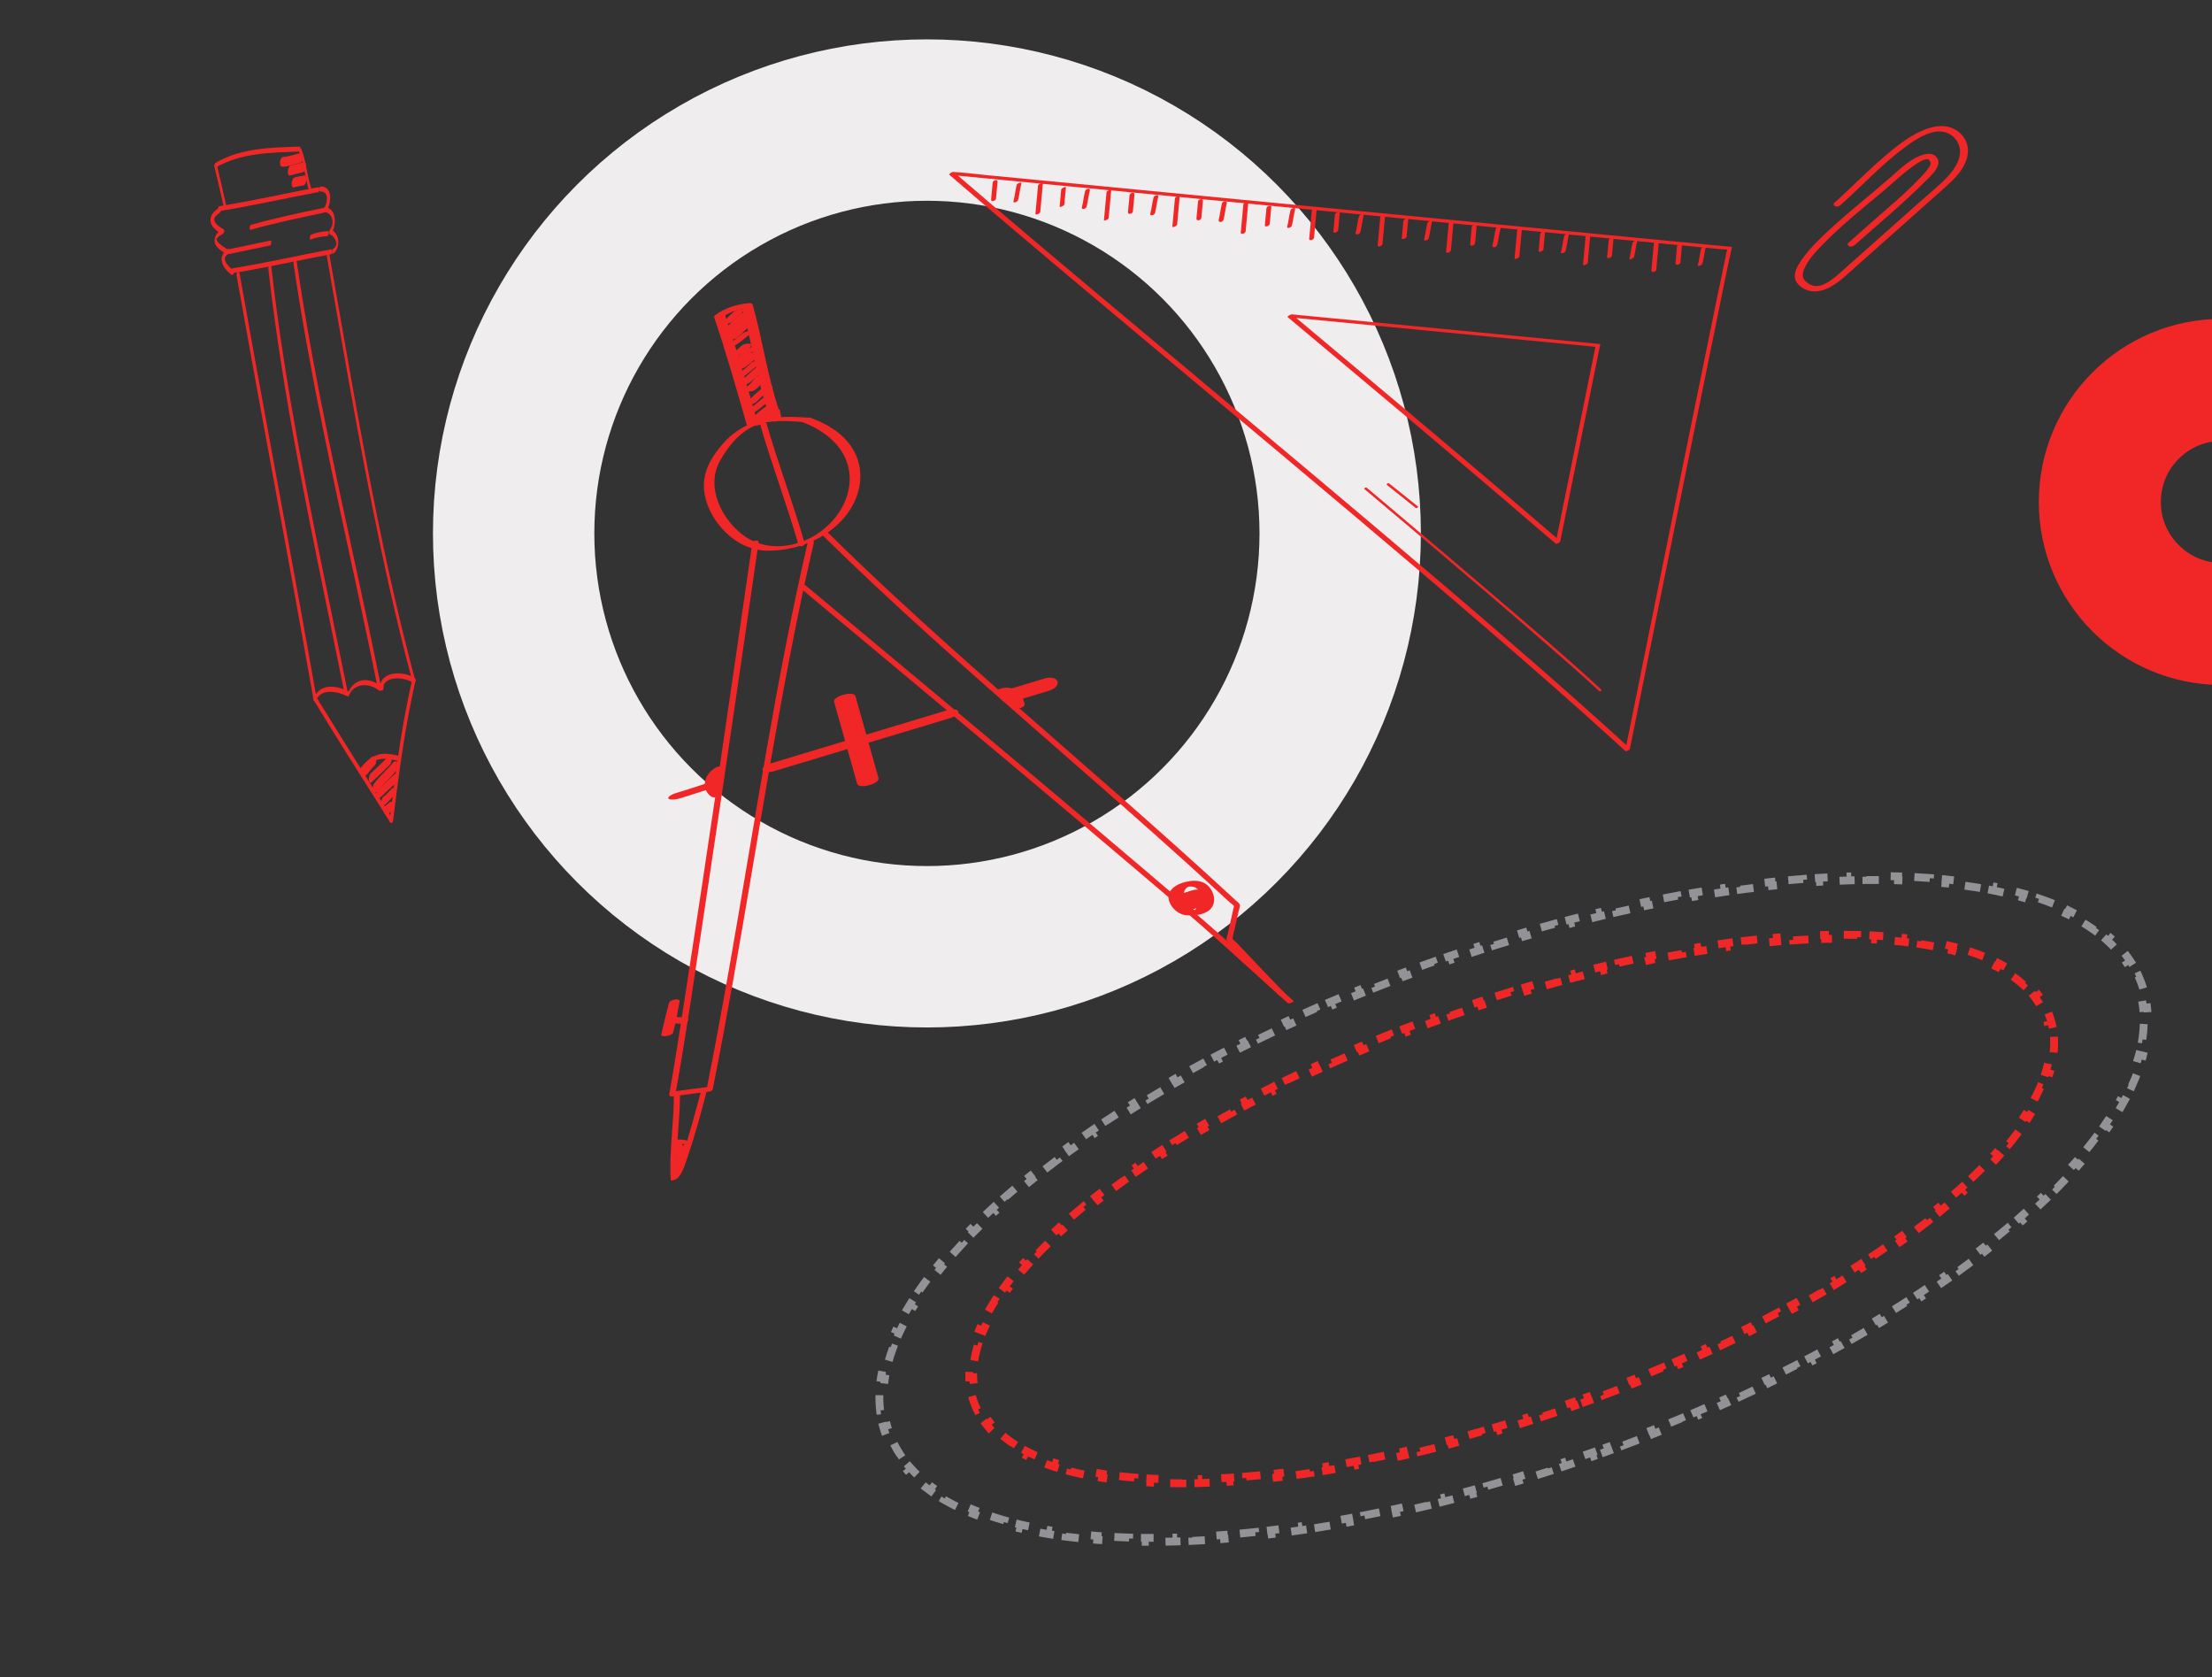 <svg width="562" height="426" viewBox="0 0 562 426" fill="none" xmlns="http://www.w3.org/2000/svg">
<rect x="0" y="0" width="562" height="426" fill="#333333" stroke="none"/>
<circle cx="235.5" cy="135.5" r="105" stroke="#EFEDED" stroke-width="41"/>
<circle cx="564.5" cy="127.5" r="31" stroke="#F12727" stroke-width="31"/>
<g clip-path="url(#clip0_10_6993)">
<path d="M241.151 44.356C250.992 52.85 260.925 61.25 270.87 69.617C282.614 79.499 294.39 89.342 306.156 99.187C318.653 109.64 331.14 120.095 343.597 130.599C355.543 140.679 367.464 150.786 379.298 161.005C389.529 169.838 399.701 178.727 409.705 187.819C410.78 188.797 411.846 189.777 412.921 190.755C413.185 191.001 414.05 190.487 414.112 190.184C414.927 186.136 415.743 182.087 416.566 178.027C418.545 168.234 420.523 158.44 422.501 148.647C424.922 136.693 427.333 124.741 429.766 112.795C431.932 102.104 434.107 91.41 436.295 80.725C437.475 74.966 438.609 69.187 439.885 63.446C439.929 63.24 439.973 63.034 440.028 62.836C440.049 62.749 439.95 62.721 439.887 62.716C438.12 62.55 436.352 62.374 434.595 62.206L420.184 60.821C413.114 60.138 406.045 59.455 398.977 58.781C390.318 57.941 381.661 57.111 372.993 56.274L344.537 53.531C335.005 52.611 325.464 51.693 315.933 50.773C307.002 49.915 298.069 49.048 289.139 48.19C281.597 47.465 274.042 46.733 266.5 46.007L250.279 44.447C247.711 44.194 245.13 43.842 242.548 43.705C242.434 43.702 242.327 43.686 242.211 43.672C241.886 43.647 240.869 44.382 241.3 44.423C245.739 44.848 250.19 45.28 254.628 45.705C265.863 46.786 277.088 47.869 288.322 48.95C303.186 50.38 318.053 51.821 332.926 53.249C347.8 54.678 363.624 56.209 378.982 57.687C391.668 58.906 404.346 60.136 417.032 61.355C423.891 62.016 430.76 62.675 437.619 63.337C437.902 63.362 438.687 63.289 438.934 63.466C438.785 63.358 438.834 63.521 438.734 63.791C438.582 64.187 438.544 64.679 438.448 65.093C437.673 68.71 436.933 72.34 436.18 75.962C433.422 89.394 430.696 102.829 427.969 116.264C424.888 131.449 421.819 146.641 418.747 161.823C416.89 171.001 415.042 180.178 413.192 189.344C413.102 189.787 413.012 190.23 412.925 190.682L414.115 190.111C404.424 181.212 394.536 172.523 384.591 163.9C372.964 153.816 361.24 143.847 349.482 133.907C337.724 123.967 324.874 113.197 312.543 102.88C300.571 92.857 288.59 82.847 276.634 72.81C266.257 64.094 255.906 55.361 245.627 46.54C244.53 45.598 243.444 44.664 242.356 43.72C242.046 43.454 241.016 44.224 241.172 44.361L241.151 44.356Z" fill="#F12727"/>
<path d="M405.365 88.027C401.968 104.695 398.593 121.367 395.216 138.03L396.404 137.45C378.93 122.404 361.293 107.54 343.618 92.727C338.52 88.45 333.413 84.175 328.306 79.901L327.255 80.582C336.059 81.429 344.854 82.277 353.659 83.124C367.702 84.472 381.737 85.833 395.78 87.181C399.019 87.49 402.261 87.809 405.5 88.118C405.805 88.148 406.815 87.425 406.425 87.384C397.621 86.538 388.826 85.689 380.021 84.843C365.979 83.494 351.943 82.134 337.901 80.785C334.661 80.476 331.42 80.157 328.18 79.848C328.011 79.827 326.937 80.37 327.129 80.53C345.026 95.496 362.909 110.486 380.67 125.618C385.532 129.766 390.393 133.914 395.227 138.079C395.475 138.298 396.361 137.789 396.415 137.499C399.79 120.826 403.165 104.153 406.565 87.495C406.608 87.289 405.442 87.659 405.373 88.015L405.365 88.027Z" fill="#F12727"/>
<path d="M432.549 66.917C432.91 65.536 433.031 64.099 433.391 62.718C433.455 62.467 432.912 62.647 432.838 62.685C432.614 62.779 432.256 62.957 432.197 63.228C431.836 64.609 431.715 66.046 431.355 67.427C431.291 67.678 431.834 67.498 431.908 67.46C432.132 67.365 432.49 67.188 432.549 66.917Z" fill="#F12727"/>
<path d="M426.932 66.679C427.054 65.417 427.165 64.157 427.284 62.885L427.332 62.35C427.401 61.603 426.138 61.914 426.091 62.49C425.969 63.753 425.858 65.013 425.739 66.285L425.691 66.82C425.622 67.567 426.884 67.256 426.932 66.679Z" fill="#F12727"/>
<path d="M420.803 68.527C421.02 66.153 421.246 63.776 421.461 61.392C421.532 60.655 420.274 60.985 420.222 61.542C420.005 63.917 419.779 66.293 419.565 68.678C419.493 69.414 420.751 69.084 420.803 68.527Z" fill="#F12727"/>
<path d="M415.151 65.287C415.511 63.906 415.632 62.469 415.992 61.088C416.046 60.88 415.531 61.095 415.475 61.119C415.317 61.187 415.163 61.275 415.023 61.38C414.945 61.44 414.83 61.519 414.802 61.618C414.442 62.999 414.321 64.436 413.961 65.816C413.907 66.024 414.422 65.81 414.478 65.786C414.636 65.718 414.79 65.629 414.929 65.524C415.008 65.465 415.123 65.386 415.151 65.287Z" fill="#F12727"/>
<path d="M409.54 64.904C409.661 63.642 409.773 62.382 409.892 61.11L409.939 60.574C409.962 60.281 409.469 60.368 409.327 60.422C409.074 60.523 408.742 60.725 408.712 61.031C408.59 62.293 408.479 63.553 408.36 64.825L408.312 65.361C408.29 65.654 408.783 65.567 408.924 65.513C409.178 65.412 409.51 65.21 409.54 64.904Z" fill="#F12727"/>
<path d="M403.399 66.745C403.616 64.37 403.842 61.993 404.056 59.609C404.085 59.253 402.886 59.702 402.848 60.102C402.631 62.477 402.405 64.853 402.19 67.237C402.162 67.594 403.36 67.144 403.399 66.745Z" fill="#F12727"/>
<path d="M397.781 63.691C398.141 62.31 398.262 60.874 398.622 59.493C398.693 59.229 398.134 59.383 398.051 59.423C397.797 59.525 397.49 59.7 397.413 59.986C397.053 61.367 396.932 62.803 396.572 64.184C396.501 64.448 397.06 64.294 397.143 64.254C397.397 64.153 397.704 63.977 397.781 63.691Z" fill="#F12727"/>
<path d="M392.146 63.294C392.267 62.032 392.379 60.772 392.498 59.5L392.545 58.964C392.568 58.671 392.075 58.757 391.936 58.821C391.682 58.923 391.35 59.125 391.317 59.42C391.196 60.683 391.085 61.943 390.966 63.215L390.918 63.75C390.895 64.043 391.389 63.957 391.528 63.893C391.781 63.792 392.113 63.589 392.146 63.294Z" fill="#F12727"/>
<path d="M386.017 65.142C386.243 62.765 386.46 60.39 386.684 58.004C386.725 57.572 385.507 58.027 385.468 58.468C385.242 60.844 385.025 63.219 384.801 65.605C384.76 66.037 385.978 65.583 386.017 65.142Z" fill="#F12727"/>
<path d="M380.392 62.234C380.752 60.853 380.873 59.416 381.234 58.035C381.317 57.738 380.996 57.598 380.748 57.637C380.452 57.687 380.09 57.896 380.009 58.203C379.649 59.584 379.528 61.021 379.167 62.402C379.084 62.699 379.405 62.839 379.653 62.8C379.949 62.75 380.311 62.541 380.392 62.234Z" fill="#F12727"/>
<path d="M374.764 61.824C374.886 60.562 374.997 59.302 375.116 58.03L375.164 57.495C375.194 57.189 374.961 57.029 374.664 57.079C374.397 57.122 373.955 57.34 373.927 57.655C373.806 58.917 373.694 60.177 373.575 61.449L373.528 61.985C373.498 62.29 373.731 62.45 374.028 62.4C374.295 62.357 374.737 62.139 374.764 61.824Z" fill="#F12727"/>
<path d="M368.635 63.539C368.861 61.162 369.078 58.787 369.292 56.403C369.322 56.098 368.824 56.165 368.664 56.224C368.398 56.318 368.09 56.535 368.06 56.84C367.833 59.217 367.617 61.591 367.402 63.976C367.372 64.281 367.87 64.214 368.031 64.155C368.296 64.061 368.605 63.844 368.635 63.539Z" fill="#F12727"/>
<path d="M362.984 60.565C363.344 59.184 363.465 57.747 363.825 56.367C363.968 55.798 362.76 56.25 362.658 56.644C362.298 58.025 362.177 59.462 361.816 60.843C361.674 61.411 362.882 60.959 362.984 60.565Z" fill="#F12727"/>
<path d="M357.375 60.059C357.496 58.797 357.608 57.537 357.727 56.265L357.774 55.729C357.807 55.434 357.303 55.522 357.162 55.577C356.909 55.678 356.576 55.88 356.546 56.185C356.425 57.448 356.313 58.708 356.194 59.98L356.147 60.515C356.114 60.811 356.617 60.722 356.759 60.668C357.012 60.566 357.344 60.364 357.375 60.059Z" fill="#F12727"/>
<path d="M351.248 61.916C351.465 59.542 351.691 57.165 351.905 54.781C351.936 54.475 351.438 54.542 351.277 54.601C351.002 54.697 350.703 54.912 350.675 55.227C350.459 57.602 350.232 59.979 350.018 62.363C349.988 62.668 350.486 62.601 350.647 62.542C350.922 62.446 351.22 62.231 351.248 61.916Z" fill="#F12727"/>
<path d="M345.616 58.979C345.976 57.599 346.1 56.171 346.458 54.781C346.531 54.486 346.229 54.383 345.994 54.429C345.709 54.486 345.333 54.678 345.252 54.985C344.892 56.366 344.771 57.803 344.41 59.184C344.337 59.479 344.639 59.582 344.875 59.536C345.159 59.479 345.535 59.286 345.616 58.979Z" fill="#F12727"/>
<path d="M339.988 58.437C340.109 57.174 340.221 55.914 340.34 54.642L340.387 54.107C340.42 53.811 339.916 53.9 339.775 53.954C339.522 54.056 339.189 54.258 339.159 54.563C339.038 55.825 338.926 57.085 338.807 58.357L338.76 58.893C338.727 59.188 339.231 59.1 339.372 59.045C339.625 58.944 339.957 58.742 339.988 58.437Z" fill="#F12727"/>
<path d="M333.866 60.313C334.092 57.937 334.309 55.562 334.523 53.178C334.551 52.863 334.044 52.891 333.861 52.945C333.567 53.045 333.302 53.273 333.277 53.598C333.06 55.972 332.834 58.349 332.619 60.733C332.591 61.048 333.099 61.02 333.281 60.966C333.576 60.865 333.84 60.638 333.866 60.313Z" fill="#F12727"/>
<path d="M328.215 57.34C328.575 55.959 328.696 54.522 329.057 53.141C329.133 52.856 328.852 52.799 328.628 52.853C328.375 52.913 327.949 53.107 327.872 53.392C327.512 54.773 327.391 56.21 327.031 57.591C326.955 57.876 327.235 57.932 327.459 57.879C327.712 57.819 328.139 57.625 328.215 57.34Z" fill="#F12727"/>
<path d="M322.606 56.834L322.957 53.039L323.005 52.504C323.035 52.199 322.533 52.246 322.362 52.307C322.079 52.416 321.788 52.618 321.761 52.933L321.409 56.728L321.361 57.263C321.331 57.568 321.834 57.521 322.004 57.46C322.287 57.351 322.578 57.149 322.606 56.834Z" fill="#F12727"/>
<path d="M316.481 58.701C316.698 56.326 316.924 53.949 317.139 51.565C317.167 51.25 316.659 51.278 316.477 51.332C316.182 51.433 315.918 51.66 315.892 51.985C315.666 54.362 315.449 56.736 315.235 59.12C315.207 59.435 315.714 59.407 315.897 59.354C316.191 59.253 316.456 59.025 316.481 58.701Z" fill="#F12727"/>
<path d="M310.856 55.793C311.217 54.412 311.338 52.975 311.698 51.594C311.779 51.287 311.435 51.092 311.175 51.123C310.844 51.16 310.536 51.377 310.452 51.716C310.092 53.097 309.971 54.534 309.611 55.914C309.529 56.222 309.874 56.417 310.134 56.386C310.464 56.349 310.772 56.132 310.856 55.793Z" fill="#F12727"/>
<path d="M305.227 55.374C305.348 54.111 305.46 52.852 305.579 51.58L305.626 51.044C305.693 50.288 304.436 50.577 304.383 51.175C304.261 52.438 304.15 53.697 304.031 54.969L303.983 55.505C303.916 56.261 305.174 55.972 305.227 55.374Z" fill="#F12727"/>
<path d="M299.068 57.054C299.285 54.679 299.511 52.303 299.726 49.918C299.762 49.55 298.553 50.002 298.515 50.401C298.288 52.778 298.072 55.153 297.857 57.537C297.822 57.905 299.03 57.454 299.068 57.054Z" fill="#F12727"/>
<path d="M293.448 54.124C293.809 52.743 293.929 51.307 294.29 49.926C294.364 49.631 294.074 49.535 293.828 49.583C293.556 49.648 293.158 49.835 293.087 50.14C292.726 51.521 292.605 52.958 292.245 54.338C292.171 54.633 292.461 54.729 292.707 54.681C292.979 54.616 293.377 54.429 293.448 54.124Z" fill="#F12727"/>
<path d="M287.828 53.744C287.949 52.482 288.061 51.222 288.18 49.95L288.227 49.414C288.299 48.678 287.039 48.998 286.989 49.565C286.867 50.827 286.756 52.087 286.637 53.359L286.589 53.895C286.518 54.631 287.778 54.311 287.828 53.744Z" fill="#F12727"/>
<path d="M281.669 55.424C281.896 53.047 282.112 50.673 282.327 48.288C282.349 48.036 281.165 48.462 281.135 48.808C280.918 51.183 280.692 53.56 280.477 55.944C280.455 56.196 281.639 55.77 281.669 55.424Z" fill="#F12727"/>
<path d="M276.066 52.521C276.426 51.141 276.547 49.704 276.908 48.323C276.982 48.028 276.677 47.915 276.441 47.961C276.157 48.018 275.781 48.21 275.7 48.517C275.34 49.898 275.219 51.335 274.858 52.716C274.785 53.011 275.089 53.124 275.325 53.078C275.609 53.021 275.985 52.828 276.066 52.521Z" fill="#F12727"/>
<path d="M270.419 51.942C270.54 50.68 270.652 49.42 270.771 48.148L270.818 47.612C270.845 47.38 270.365 47.566 270.282 47.606C270.124 47.675 269.97 47.762 269.84 47.865C269.762 47.925 269.642 48.025 269.624 48.122C269.503 49.385 269.391 50.645 269.272 51.916L269.225 52.452C269.198 52.685 269.678 52.498 269.761 52.458C269.919 52.39 270.073 52.302 270.203 52.199C270.281 52.139 270.401 52.039 270.419 51.942Z" fill="#F12727"/>
<path d="M264.299 53.829C264.526 51.452 264.742 49.077 264.957 46.693C264.996 46.252 263.778 46.706 263.731 47.159C263.515 49.534 263.288 51.91 263.074 54.295C263.035 54.736 264.253 54.282 264.299 53.829Z" fill="#F12727"/>
<path d="M258.651 50.865C259.011 49.484 259.132 48.047 259.492 46.666C259.561 46.393 259.297 46.363 259.083 46.414C258.85 46.47 258.394 46.67 258.325 46.944C257.965 48.325 257.844 49.761 257.483 51.142C257.415 51.416 257.679 51.445 257.893 51.394C258.126 51.339 258.582 51.138 258.651 50.865Z" fill="#F12727"/>
<path d="M253.045 50.502C253.166 49.239 253.278 47.979 253.397 46.707L253.444 46.172C253.477 45.876 253.243 45.716 252.947 45.766C252.689 45.807 252.238 46.027 252.21 46.342C252.089 47.604 251.977 48.864 251.858 50.136L251.811 50.672C251.778 50.967 252.012 51.128 252.308 51.078C252.566 51.037 253.017 50.817 253.045 50.502Z" fill="#F12727"/>
<path d="M406.952 175.286C398.488 167.4 389.627 159.917 380.846 152.383C371.628 144.481 362.361 136.632 353.08 128.807C351.112 127.147 349.145 125.487 347.17 123.839C347.031 123.728 346.476 124.076 346.63 124.204C352.088 128.785 357.529 133.382 362.972 137.988C373.168 146.634 383.347 155.294 393.421 164.072C397.777 167.867 402.133 171.663 406.356 175.592C406.515 175.74 407.043 175.367 406.949 175.277L406.952 175.286Z" fill="#F12727"/>
<path d="M360.21 128.622C357.779 126.651 355.31 124.741 352.888 122.767C352.671 122.593 352.126 122.979 352.369 123.178C354.8 125.149 357.269 127.06 359.691 129.033C359.908 129.208 360.453 128.822 360.21 128.622Z" fill="#F12727"/>
</g>
<g clip-path="url(#clip1_10_6993)">
<path d="M99.862 208.498C101.331 196.586 102.876 184.674 105.558 172.959C105.736 172.185 104.861 172.061 104.688 172.826C102.005 184.541 100.47 196.457 98.992 208.365C98.899 209.144 99.762 209.296 99.862 208.498Z" fill="#F12727"/>
<path d="M105.334 172.303C104.254 171.432 102.698 171.095 101.348 171.056C99.999 171.017 98.333 171.298 97.365 172.401C96.749 173.102 96.496 173.996 96.527 174.917C96.531 175.181 96.707 175.5 97.013 175.449C97.32 175.399 97.461 174.98 97.448 174.712C97.444 174.426 97.466 174.152 97.542 173.955C97.618 173.759 97.732 173.525 97.877 173.371C98.234 172.982 98.723 172.717 99.266 172.552C100.524 172.179 101.917 172.269 103.169 172.626C103.791 172.802 104.395 173.069 104.902 173.479C105.154 173.677 105.45 173.327 105.53 173.122C105.641 172.821 105.59 172.492 105.338 172.294L105.334 172.303Z" fill="#F12727"/>
<path d="M96.703 174.295C95.415 173.202 93.701 172.554 92.004 172.832C90.307 173.11 89.047 174.379 88.463 176.023C88.388 176.241 88.27 176.681 88.392 176.899C88.515 177.117 88.605 176.84 88.652 176.708C89.178 175.246 90.504 174.247 92.045 174.075C93.586 173.902 95.226 174.496 96.426 175.518C96.575 175.649 96.683 175.183 96.697 175.102C96.73 174.952 96.862 174.431 96.699 174.305L96.703 174.295Z" fill="#F12727"/>
<path d="M88.487 175.597C86.374 174.565 83.475 173.776 81.363 175.216C80.674 175.687 80.183 176.378 79.829 177.129C79.724 177.367 79.637 177.787 79.809 178.017C79.981 178.246 80.182 178.039 80.263 177.856C81.696 174.783 85.68 175.614 88.128 176.805C88.568 177.021 88.841 175.786 88.483 175.606L88.487 175.597Z" fill="#F12727"/>
<path d="M99.683 207.916C94.822 200.259 89.988 192.592 85.201 184.891C83.557 182.252 81.923 179.617 80.305 176.968C79.999 176.472 79.577 177.652 79.8 178.012C85.575 187.484 91.516 196.853 97.453 206.232C98.025 207.14 98.606 208.052 99.186 208.965C99.501 209.465 99.924 208.285 99.692 207.92L99.683 207.916Z" fill="#F12727"/>
<path d="M101.586 192.074C100.167 191.721 98.682 191.371 97.206 191.495C95.816 191.624 94.59 192.22 93.522 193.104C92.712 193.774 92.012 194.568 91.353 195.392C91.179 195.611 91.114 196.03 91.216 196.294C91.319 196.558 91.489 196.568 91.654 196.367C92.851 194.895 94.275 193.404 96.169 192.928C97.881 192.493 99.715 192.943 101.392 193.355C101.795 193.457 102.035 192.196 101.591 192.087L101.586 192.074Z" fill="#F12727"/>
<path d="M105.401 172.474C97.988 144.756 92.785 116.516 87.82 88.282C86.426 80.375 85.055 72.466 83.666 64.572C83.515 63.751 82.973 64.681 83.048 65.13C88.036 93.461 92.758 121.849 99.095 149.924C100.861 157.755 102.764 165.549 104.836 173.307C105.02 173.979 105.499 172.846 105.401 172.474Z" fill="#F12727"/>
<path d="M80.416 177.213C75.438 149.007 70.141 120.856 65.025 92.665C63.612 84.902 62.22 77.138 60.846 69.359C60.699 68.529 60 69.368 60.102 69.905C65.043 97.898 70.293 125.832 75.376 153.8C76.823 161.786 78.26 169.767 79.662 177.755C79.809 178.585 80.508 177.746 80.406 177.209L80.416 177.213Z" fill="#F12727"/>
<path d="M84.109 63.346C75.779 64.881 67.516 66.807 59.158 68.133C58.736 68.198 58.674 69.45 58.959 69.4C67.375 68.067 75.686 66.13 84.061 64.593C84.407 64.528 84.535 63.272 84.109 63.346Z" fill="#F12727"/>
<path d="M80.791 47.57C72.438 49.106 64.153 51.033 55.759 52.365C55.337 52.43 55.223 53.702 55.743 53.615C64.137 52.283 72.421 50.356 80.774 48.82C81.191 48.742 81.301 47.479 80.791 47.57Z" fill="#F12727"/>
<path d="M83.425 58.682C82.666 58.719 81.906 58.831 81.157 58.992C80.408 59.153 79.678 59.345 78.966 59.621C78.887 59.651 78.834 59.846 78.813 59.892C78.758 60.042 78.726 60.214 78.72 60.376C78.711 60.47 78.684 60.928 78.868 60.857C79.567 60.586 80.284 60.4 81.015 60.253C81.747 60.106 82.476 59.99 83.222 59.959C83.414 59.946 83.482 59.495 83.502 59.35C83.512 59.278 83.591 58.679 83.421 58.692L83.425 58.682Z" fill="#F12727"/>
<path d="M68.832 61.08C65.339 61.811 61.846 62.542 58.353 63.273C57.993 63.344 57.998 64.57 58.153 64.541C61.647 63.81 65.14 63.079 68.633 62.348C68.992 62.277 68.987 61.051 68.832 61.08Z" fill="#F12727"/>
<path d="M82.121 52.826C75.968 54.109 69.81 55.401 63.767 57.105C63.382 57.208 63.295 58.471 63.728 58.356C69.781 56.657 75.938 55.364 82.082 54.077C82.458 53.992 82.577 52.733 82.121 52.826Z" fill="#F12727"/>
<path d="M78.982 47.482C77.899 44.292 77.815 40.844 76.506 37.719C76.395 37.451 76.19 37.766 76.134 37.894C76.025 38.141 75.98 38.514 76.082 38.778C77.395 41.894 77.484 45.355 78.558 48.541C78.652 48.823 78.882 48.476 78.93 48.367C79.048 48.101 79.067 47.76 78.982 47.482Z" fill="#F12727"/>
<path d="M57.394 51.906C56.734 48.773 55.98 45.652 55.245 42.54C55.167 42.221 55.094 41.893 55.016 41.575C54.959 41.331 54.789 41.321 54.646 41.521C54.487 41.757 54.443 42.153 54.51 42.422C55.136 45.039 55.744 47.647 56.344 50.273C56.536 51.101 56.719 51.925 56.897 52.758C56.95 53.011 57.128 53.003 57.267 52.812C57.426 52.577 57.465 52.19 57.403 51.91L57.394 51.906Z" fill="#F12727"/>
<path d="M76.094 37.242C68.928 37.476 61.129 37.584 54.782 41.362C54.442 41.562 54.438 42.784 54.734 42.609C61.042 38.847 68.773 38.742 75.894 38.509C76.315 38.498 76.429 37.226 76.094 37.242Z" fill="#F12727"/>
<path d="M84.571 64.48C85.717 63.74 86.061 62.219 85.897 60.933C85.748 59.785 85.069 58.698 83.986 58.23C83.775 58.137 83.448 59.348 83.787 59.498C84.61 59.862 85.23 60.66 85.406 61.525C85.424 61.632 85.447 61.729 85.452 61.841C85.444 61.76 85.456 61.93 85.452 61.939C85.454 61.961 85.451 61.993 85.452 62.015C85.448 61.948 85.448 61.948 85.452 62.015C85.45 62.069 85.448 62.123 85.437 62.173C85.452 62.015 85.437 62.173 85.421 62.209C85.4 62.331 85.465 62.109 85.396 62.264C85.38 62.301 85.384 62.292 85.408 62.237C85.396 62.264 85.38 62.301 85.368 62.328C85.36 62.346 85.303 62.474 85.34 62.392C85.32 62.438 85.299 62.484 85.279 62.529C85.239 62.621 85.184 62.695 85.112 62.784C84.968 62.961 84.796 63.103 84.61 63.228C84.397 63.364 84.353 63.76 84.341 63.984C84.34 64.061 84.344 64.598 84.534 64.463L84.571 64.48Z" fill="#F12727"/>
<path d="M84.202 59.201C84.805 58.33 85.083 57.206 85.078 56.155C85.072 55.103 84.847 54.052 84.118 53.304C83.741 52.919 83.233 52.683 82.701 52.601C82.322 52.543 82.123 53.811 82.502 53.869C83.025 53.947 83.474 54.167 83.828 54.553C84.182 54.939 84.333 55.366 84.435 55.827C84.436 55.849 84.447 55.876 84.448 55.898C84.436 55.849 84.445 55.853 84.444 55.907C84.456 55.978 84.459 56.045 84.471 56.116C84.484 56.187 84.478 56.25 84.49 56.321C84.493 56.388 84.493 56.388 84.49 56.321C84.487 56.353 84.493 56.389 84.49 56.42C84.493 56.487 84.484 56.559 84.487 56.626C84.484 56.657 84.468 56.891 84.482 56.711C84.47 56.837 84.445 56.968 84.424 57.09C84.392 57.262 84.452 57.026 84.409 57.149C84.39 57.217 84.374 57.276 84.355 57.344C84.336 57.412 84.321 57.471 84.293 57.535C84.344 57.394 84.265 57.599 84.257 57.618C84.228 57.682 84.204 57.736 84.176 57.8C84.164 57.828 84.151 57.855 84.135 57.892C84.156 57.846 84.159 57.837 84.135 57.892C84.078 57.998 84.007 58.108 83.94 58.21C83.781 58.446 83.728 58.838 83.804 59.112C83.87 59.36 84.045 59.383 84.192 59.174L84.202 59.201Z" fill="#F12727"/>
<path d="M82.72 53.845C83.393 53.038 83.743 51.925 83.846 50.899C83.95 49.873 83.851 48.66 83.059 47.905C82.636 47.5 82.069 47.348 81.498 47.38C81.198 47.39 81.056 47.688 81.015 47.954C80.983 48.125 81.008 48.661 81.299 48.648C81.745 48.626 82.142 48.692 82.472 48.936C82.509 48.952 82.546 48.991 82.579 49.016C82.621 49.046 82.579 49.016 82.561 49.008C82.579 49.016 82.598 49.047 82.612 49.064C82.669 49.133 82.727 49.202 82.779 49.28C82.794 49.297 82.872 49.441 82.818 49.341C82.838 49.371 82.853 49.411 82.868 49.45C82.913 49.547 82.949 49.639 82.981 49.74C83.002 49.815 82.958 49.643 82.975 49.727C82.977 49.749 82.991 49.767 82.992 49.789C83.003 49.838 83.014 49.886 83.026 49.935C83.037 49.984 83.048 50.032 83.046 50.086C83.053 50.144 83.069 50.282 83.053 50.144C83.064 50.368 83.066 50.587 83.058 50.802C83.057 50.878 83.06 50.748 83.06 50.748C83.048 50.776 83.054 50.811 83.051 50.843C83.049 50.897 83.038 50.946 83.032 51.009C83.015 51.122 82.994 51.244 82.977 51.357C82.965 51.384 82.933 51.556 82.955 51.456C82.977 51.357 82.932 51.533 82.933 51.556C82.907 51.664 82.876 51.76 82.84 51.865C82.816 51.92 82.801 51.978 82.777 52.033C82.764 52.061 82.752 52.088 82.74 52.116C82.732 52.134 82.68 52.253 82.72 52.161C82.752 52.088 82.684 52.244 82.671 52.271C82.647 52.326 82.627 52.372 82.603 52.427C82.558 52.527 82.496 52.62 82.433 52.712C82.409 52.767 82.449 52.676 82.449 52.676C82.437 52.703 82.416 52.727 82.394 52.75C82.365 52.792 82.323 52.839 82.293 52.88C82.103 53.113 82.032 53.497 82.157 53.782C82.263 54.037 82.516 54.083 82.698 53.868L82.72 53.845Z" fill="#F12727"/>
<path d="M59.239 68.617C58.808 68.306 58.411 67.967 58.061 67.572C57.711 67.177 57.442 66.795 57.259 66.343C57.239 66.29 57.222 66.228 57.193 66.171C57.182 66.145 57.181 66.123 57.171 66.096C57.187 66.158 57.191 66.149 57.171 66.096C57.143 65.986 57.116 65.875 57.114 65.754C57.131 65.915 57.116 65.701 57.119 65.669C57.117 65.624 57.137 65.48 57.118 65.647C57.124 65.584 57.139 65.525 57.149 65.453C57.134 65.61 57.141 65.471 57.157 65.434C57.208 65.271 57.261 65.174 57.426 64.974C57.626 64.745 57.877 64.572 58.143 64.416C58.561 64.163 58.497 62.921 57.922 63.258C56.943 63.842 56.264 64.832 56.325 66.007C56.382 67.016 56.9 67.923 57.567 68.665C57.95 69.086 58.38 69.473 58.848 69.8C59.316 70.126 59.66 68.901 59.243 68.608L59.239 68.617Z" fill="#F12727"/>
<path d="M57.825 63.379C57.017 62.88 56.178 62.356 55.526 61.653C55.272 61.388 55.088 61.11 54.97 60.784C54.943 60.696 54.962 60.802 54.959 60.735C54.952 60.7 54.955 60.668 54.949 60.633C54.974 60.775 54.969 60.587 54.951 60.677C54.935 60.714 54.946 60.763 54.939 60.803C54.898 60.971 54.984 60.604 54.924 60.862C54.935 60.812 54.965 60.771 54.928 60.853C54.949 60.807 54.965 60.771 54.985 60.725C54.997 60.698 55.022 60.665 55.044 60.642C55.379 60.156 55.909 59.821 56.41 59.529C56.615 59.412 56.652 58.98 56.669 58.769C56.67 58.693 56.69 58.177 56.498 58.289C55.967 58.601 55.425 58.962 55.05 59.464C54.675 59.965 54.51 60.614 54.521 61.231C54.542 62.224 55.243 62.938 55.982 63.516C56.512 63.925 57.075 64.283 57.639 64.641C57.786 64.728 57.922 64.1 57.928 64.037C57.955 63.852 58.018 63.486 57.829 63.37L57.825 63.379Z" fill="#F12727"/>
<path d="M56.745 58.201C56.322 57.971 55.861 57.679 55.516 57.396C55.386 57.294 55.198 57.124 55.066 56.978C54.991 56.901 54.924 56.828 54.853 56.742C54.825 56.708 54.796 56.673 54.772 56.63C54.752 56.599 54.68 56.491 54.729 56.578C54.685 56.504 54.641 56.43 54.597 56.356C54.582 56.316 54.554 56.282 54.538 56.242C54.528 56.216 54.477 56.084 54.498 56.159C54.529 56.238 54.482 56.097 54.472 56.071C54.457 56.031 54.45 55.996 54.444 55.96C54.423 55.885 54.431 55.867 54.444 55.96C54.442 55.916 54.431 55.867 54.429 55.822C54.422 55.787 54.429 55.746 54.427 55.701C54.415 55.63 54.427 55.778 54.417 55.773C54.417 55.773 54.419 55.72 54.423 55.711C54.43 55.67 54.437 55.629 54.444 55.589C54.462 55.498 54.497 55.47 54.449 55.58C54.485 55.497 54.525 55.406 54.543 55.315C54.572 55.251 54.527 55.352 54.523 55.361C54.531 55.343 54.543 55.315 54.551 55.297C54.572 55.251 54.605 55.2 54.634 55.159C54.664 55.117 54.697 55.066 54.73 55.015C54.739 54.997 54.76 54.974 54.777 54.959C54.744 55.01 54.752 54.992 54.777 54.959C54.862 54.866 54.951 54.763 55.045 54.673C55.272 54.457 55.505 54.275 55.77 54.097C56.035 53.919 56.148 53.564 56.066 53.255C56 53.007 55.733 52.747 55.468 52.925C54.522 53.557 53.588 54.434 53.484 55.635C53.39 56.664 53.917 57.575 54.666 58.255C55.157 58.702 55.716 59.069 56.287 59.387C56.857 59.705 57.242 58.486 56.723 58.202L56.745 58.201Z" fill="#F12727"/>
<path d="M96.697 173.888C91.093 146.061 84.491 118.438 79.37 90.508C77.899 82.479 76.552 74.417 75.365 66.338C75.24 65.507 74.49 66.313 74.571 66.873C78.684 94.982 84.914 122.703 90.887 150.463C92.602 158.436 94.29 166.419 95.903 174.423C96.073 175.252 96.809 174.452 96.697 173.888Z" fill="#F12727"/>
<path d="M88.243 175.357C82.636 147.486 76.529 119.709 72.157 91.618C70.917 83.658 69.825 75.687 68.923 67.68C68.83 66.852 68.113 67.683 68.17 68.222C71.365 96.504 76.956 124.435 82.665 152.297C84.276 160.159 85.905 168.028 87.48 175.895C87.641 176.72 88.344 175.894 88.233 175.353L88.243 175.357Z" fill="#F12727"/>
<path d="M71.664 42.369C72.5 42.334 73.321 42.183 74.129 41.961C74.872 41.764 75.609 41.532 76.358 41.371C76.575 41.325 76.771 41.029 76.87 40.854C77.014 40.578 77.103 40.202 77.088 39.89C77.077 39.469 76.936 38.751 76.368 38.872C74.981 39.166 73.663 39.7 72.25 39.83L72.442 39.816C72.317 39.826 72.192 39.837 72.058 39.843C71.813 39.855 71.665 39.943 71.504 40.134C71.326 40.362 71.195 40.708 71.155 40.997C71.115 41.285 71.101 41.64 71.227 41.925C71.293 42.096 71.441 42.38 71.664 42.369Z" fill="#F12727"/>
<path d="M73.681 44.583C74.818 44.287 75.964 43.995 77.1 43.699C77.286 43.65 77.458 43.311 77.522 43.164C77.652 42.871 77.724 42.51 77.731 42.196C77.739 41.882 77.695 41.065 77.187 41.201C76.05 41.497 74.905 41.789 73.768 42.085C73.582 42.135 73.411 42.474 73.346 42.62C73.217 42.913 73.144 43.275 73.137 43.589C73.13 43.902 73.173 44.719 73.681 44.583Z" fill="#F12727"/>
<path d="M74.691 47.62C75.492 47.34 76.334 47.242 77.164 47.094C77.26 47.05 77.342 46.987 77.405 46.895C77.499 46.805 77.561 46.69 77.617 46.562C77.743 46.279 77.832 45.903 77.826 45.594C77.823 45.33 77.821 45.012 77.667 44.791L77.548 44.64C77.45 44.565 77.347 44.551 77.232 44.588C76.402 44.735 75.556 44.843 74.759 45.114C74.552 45.186 74.386 45.463 74.309 45.637C74.184 45.92 74.094 46.296 74.1 46.605C74.104 46.869 74.106 47.187 74.26 47.408C74.365 47.564 74.501 47.678 74.708 47.606L74.691 47.62Z" fill="#F12727"/>
<path d="M92.627 197.234C93.643 196.47 94.235 195.277 95.184 194.439C95.399 194.25 95.532 193.85 95.564 193.58C95.613 193.295 95.599 192.906 95.453 192.645C95.339 192.431 95.167 192.202 94.915 192.178C94.641 192.155 94.455 192.28 94.257 192.455C93.814 192.839 93.452 193.313 93.088 193.765C92.746 194.193 92.405 194.644 91.993 195.008L92.199 194.837C92.199 194.837 92.144 194.889 92.113 194.908C91.867 195.095 91.703 195.317 91.609 195.604C91.515 195.891 91.458 196.292 91.544 196.592C91.61 196.84 91.722 197.13 91.961 197.257C92.177 197.363 92.433 197.378 92.631 197.225L92.627 197.234Z" fill="#F12727"/>
<path d="M94.395 198.726C95.963 197.254 97.546 195.8 99.035 194.26C99.432 193.856 99.558 193.102 99.495 192.55C99.458 192.239 99.246 191.555 98.837 191.986C97.344 193.535 95.765 194.98 94.197 196.452C93.79 196.83 93.676 197.632 93.737 198.162C93.775 198.496 93.976 199.131 94.395 198.726Z" fill="#F12727"/>
<path d="M96.022 200.932C97.472 199.036 99.3 197.471 100.829 195.643C101.223 195.172 101.371 194.417 101.111 193.843C100.872 193.344 100.297 193.21 99.924 193.658C98.395 195.486 96.576 197.055 95.117 198.947C94.738 199.435 94.562 200.155 94.836 200.746C95.061 201.228 95.664 201.396 96.022 200.932Z" fill="#F12727"/>
<path d="M96.384 202.786C97.833 201.535 99.121 200.103 100.613 198.904C101.053 198.551 101.179 197.722 101.101 197.206C101.046 196.81 100.8 196.253 100.343 196.62C98.842 197.815 97.563 199.251 96.114 200.502C95.688 200.871 95.543 201.671 95.626 202.2C95.68 202.573 95.932 203.166 96.384 202.786Z" fill="#F12727"/>
<path d="M97.24 204.858C98.18 204.213 98.894 203.315 99.684 202.516C99.847 202.348 99.946 201.998 100.004 201.794C100.083 201.49 100.133 201.129 100.113 200.804C100.105 200.625 100.103 200.307 99.949 200.185C99.81 200.079 99.715 200.147 99.599 200.259C99.065 200.8 98.578 201.383 98.025 201.893L98.15 201.784C97.913 201.997 97.668 202.205 97.404 202.384C97.23 202.504 97.125 202.742 97.054 202.929C96.943 203.229 96.874 203.582 96.854 203.901C96.843 204.147 96.827 204.457 96.932 204.689C96.982 204.799 97.089 204.977 97.245 204.871L97.24 204.858Z" fill="#F12727"/>
<path d="M98.51 206.808C98.685 206.71 98.849 206.586 99 206.467C99.22 206.29 99.43 206.088 99.626 205.89C99.719 205.779 99.798 205.649 99.85 205.508C99.918 205.353 99.974 205.202 99.997 205.027C100.029 204.855 100.035 204.693 100.009 204.529C100.007 204.386 99.973 204.24 99.916 204.095C99.827 203.902 99.681 203.663 99.438 203.643L99.224 203.658C99.07 203.71 98.94 203.806 98.839 203.936C98.792 203.992 98.741 204.034 98.685 204.086L98.869 203.916C98.629 204.138 98.38 204.356 98.092 204.513C97.979 204.595 97.894 204.688 97.829 204.812C97.74 204.937 97.671 205.07 97.624 205.225C97.565 205.384 97.533 205.556 97.532 205.731C97.513 205.897 97.521 206.054 97.546 206.218L97.622 206.492C97.683 206.65 97.77 206.776 97.904 206.868L98.096 206.953C98.254 206.968 98.391 206.93 98.511 206.83L98.51 206.808Z" fill="#F12727"/>
</g>
<g clip-path="url(#clip2_10_6993)">
<path d="M172.69 291.65C172.45 293.38 171.75 295.01 171.27 296.69C171.12 297.2 172.68 296.98 172.83 296.48C173.3 294.81 174.01 293.17 174.25 291.44C174.33 290.87 172.76 291.15 172.69 291.65Z" fill="#F12727"/>
<path d="M174.33 291.82C174.99 291.82 175.96 290.82 174.91 290.82C174.25 290.82 173.28 291.82 174.33 291.82Z" fill="#F12727"/>
<path d="M186.2 81.63C187.08 80.76 187.94 79.86 188.88 79.05C189 78.94 189.06 78.78 188.92 78.66C188.77 78.53 188.39 78.54 188.22 78.56C187.59 78.61 186.9 78.8 186.41 79.22C185.47 80.03 184.61 80.93 183.73 81.8C183.62 81.91 183.55 82.07 183.69 82.19C183.84 82.32 184.22 82.31 184.39 82.29C184.75 82.26 185.11 82.19 185.45 82.06C185.72 81.96 186 81.84 186.2 81.63Z" fill="#F12727"/>
<path d="M185.99 84.67C186.72 84.01 187.42 83.33 188.12 82.63C188.43 82.32 188.74 82.01 189.05 81.7C189.22 81.54 189.38 81.38 189.55 81.22C189.63 81.14 189.71 81.07 189.79 80.99C189.83 80.96 189.86 80.92 189.9 80.89C189.63 81.15 189.83 80.96 189.88 80.91C190.09 80.72 190.32 80.51 190.36 80.2C190.39 79.94 190.26 79.67 190.04 79.54C189.77 79.37 189.43 79.31 189.12 79.34C188.77 79.38 188.36 79.47 188.1 79.71C187.37 80.37 186.67 81.05 185.97 81.75C185.66 82.06 185.35 82.37 185.04 82.68C184.87 82.84 184.71 83 184.54 83.16C184.46 83.24 184.38 83.31 184.3 83.39C184.26 83.42 184.23 83.46 184.19 83.49C184.46 83.23 184.26 83.42 184.21 83.47C184 83.66 183.77 83.87 183.73 84.18C183.7 84.44 183.83 84.71 184.05 84.84C184.32 85.01 184.66 85.07 184.97 85.04C185.32 85 185.73 84.91 185.99 84.67Z" fill="#F12727"/>
<path d="M187.17 85.85C188.3 84.9 189.32 83.84 190.42 82.86L190.18 83.07C190.34 82.92 190.51 82.78 190.68 82.64C190.89 82.46 191.13 82.24 191.16 81.95C191.19 81.7 191.06 81.44 190.84 81.31C190.57 81.15 190.23 81.09 189.92 81.12C189.57 81.16 189.17 81.26 188.9 81.49C187.77 82.44 186.75 83.5 185.65 84.48L185.89 84.27C185.73 84.42 185.56 84.56 185.39 84.7C185.18 84.88 184.94 85.1 184.91 85.39C184.88 85.64 185.01 85.9 185.23 86.03C185.5 86.19 185.84 86.25 186.15 86.22C186.5 86.18 186.9 86.08 187.17 85.85Z" fill="#F12727"/>
<path d="M187.11 87.54C188.47 86.59 189.75 85.54 191.03 84.47C191.14 84.38 191.23 84.25 191.09 84.14C190.94 84.03 190.56 84.06 190.41 84.08C190.05 84.12 189.69 84.2 189.35 84.32C189.08 84.42 188.81 84.53 188.59 84.71C187.99 85.21 187.38 85.72 186.77 86.21C186.47 86.45 186.17 86.69 185.87 86.92C185.72 87.03 185.57 87.15 185.42 87.26C185.34 87.32 185.27 87.37 185.19 87.43C185.15 87.46 185.11 87.48 185.08 87.51C184.9 87.64 185.04 87.54 185.08 87.51C185 87.57 184.71 87.73 184.75 87.88C184.79 88.03 185.12 88.04 185.22 88.04C185.55 88.04 185.89 87.98 186.21 87.89C186.53 87.8 186.87 87.71 187.14 87.52L187.11 87.54Z" fill="#F12727"/>
<path d="M205.7 106.11C201.74 105.84 197.74 105.66 193.84 106.58C189.94 107.5 186.28 109.66 183.58 112.8C180.73 116.11 178.46 119.89 178.88 124.39C179.26 128.43 181.37 132.24 184.21 135.08C187.05 137.92 190.87 139.85 194.95 139.88C199.03 139.91 202.85 139.07 206.44 137.46C212.31 134.83 217.41 129.66 218.43 123.12C218.96 119.73 218.22 116.28 216.28 113.44C213.82 109.83 209.97 107.6 205.94 106.13C205.4 105.93 204.53 106.24 204.05 106.48C203.77 106.62 203.16 106.96 203.71 107.17C209.68 109.35 215.28 113.78 215.84 120.53C216.31 126.26 213.02 131.71 208.51 135.02C203.03 139.04 195.25 140.31 189.41 136.36C183.57 132.41 179.17 123.91 182.87 117.17C185.02 113.26 188.23 109.34 192.56 107.82C196.16 106.56 200.21 106.94 203.94 107.2C204.52 107.24 205.4 107.06 205.86 106.69C206.24 106.39 206.28 106.16 205.71 106.12L205.7 106.11Z" fill="#F12727"/>
<path d="M192.43 107.17C189.82 98.02 187.21 88.86 184.15 79.85L183.87 80.39C185.57 79.13 187.58 78.59 189.66 78.4L188.51 78.08C191.02 86.95 192.24 96.14 195.19 104.89C195.48 105.75 198.18 104.98 197.9 104.16C194.96 95.41 193.73 86.22 191.22 77.35C191.1 76.93 190.37 77 190.07 77.03C187.08 77.31 184.15 78.25 181.72 80.04C181.59 80.14 181.37 80.38 181.44 80.58C184.5 89.59 187.11 98.75 189.72 107.9C189.96 108.75 192.67 108.02 192.43 107.17Z" fill="#F12727"/>
<path d="M193.2 108.03C196.12 118.23 199.93 128.15 202.86 138.35C203.08 139.1 204.64 138.68 204.42 137.93C201.5 127.73 197.69 117.81 194.76 107.61C194.54 106.86 192.98 107.28 193.2 108.03Z" fill="#F12727"/>
<path d="M191.14 137.94C188.33 157.3 185.52 176.67 182.67 196.02C179.81 215.42 176.89 234.81 173.88 254.19C172.65 262.11 171.46 270.04 170.04 277.93C169.89 278.74 171.49 278.57 171.63 277.83C174.55 261.56 176.87 245.18 179.34 228.84C182.28 209.43 185.14 190.01 187.97 170.58C189.56 159.67 191.14 148.75 192.73 137.84C192.85 137.01 191.25 137.2 191.14 137.94Z" fill="#F12727"/>
<path d="M205.19 137.91C201.13 155.43 197.8 173.11 194.7 190.82C191.6 208.53 188.54 227.32 185.33 245.55C183.5 255.96 181.59 266.35 179.52 276.71L180.37 276.05C177.21 276.46 174.05 276.87 170.89 277.28C170 277.4 169.71 278.63 170.77 278.5C173.93 278.09 177.09 277.68 180.25 277.27C180.64 277.22 181.02 277.03 181.1 276.61C184.77 258.23 187.94 239.76 191.06 221.28C194.11 203.24 197.12 185.19 200.58 167.23C202.48 157.39 204.51 147.58 206.77 137.81C206.96 137.01 205.35 137.17 205.18 137.91H205.19Z" fill="#F12727"/>
<path d="M203.11 149.18C221.63 164.62 240.16 180.05 258.63 195.56C267.81 203.27 276.97 210.99 286.11 218.75C294.47 225.85 302.88 232.9 311.04 240.23C316.43 245.07 321.8 249.93 327.17 254.8C327.47 255.07 328.86 254.47 328.64 254.27C324.02 250.08 319.4 245.9 314.77 241.72C306.96 234.68 298.95 227.88 290.94 221.06C272.68 205.54 254.32 190.13 235.92 174.77C225.48 166.05 215.03 157.35 204.59 148.64C204.27 148.38 202.9 148.99 203.12 149.17L203.11 149.18Z" fill="#F12727"/>
<path d="M208.74 135.71C226.79 153.51 245.85 170.25 264.93 186.94C274.69 195.47 284.46 204 294.14 212.62C299.09 217.03 304.02 221.47 308.9 225.96C310.04 227 311.17 228.05 312.3 229.1C312.55 229.33 313.45 229.93 313.51 230.19C313.53 230.3 313.43 230.54 313.4 230.66L312.45 234.92L311.89 237.44C311.81 237.78 311.56 238.35 311.61 238.7C311.65 239.01 311.97 239.22 312.19 239.45C312.76 240.06 313.33 240.66 313.9 241.26C314.95 242.37 316 243.47 317.05 244.58C319.72 247.38 322.39 250.18 325.08 252.96C325.35 253.24 326.78 252.67 326.55 252.43C324.33 250.13 322.11 247.81 319.9 245.5C318 243.51 316.11 241.52 314.23 239.52C314.01 239.29 313.21 238.69 313.15 238.41C313.13 238.31 313.22 238.14 313.23 238.03C313.28 237.41 313.52 236.75 313.65 236.14L314.69 231.51C314.79 231.06 315.03 230.5 315.02 230.05C315 229.43 314.44 229.16 313.96 228.72C309.09 224.21 304.17 219.74 299.22 215.31C279.99 198.06 260.32 181.31 241.09 164.05C230.6 154.64 220.25 145.07 210.22 135.17C209.94 134.89 208.52 135.47 208.75 135.7L208.74 135.71Z" fill="#F12727"/>
<path d="M171.2 277.74C171.27 285.08 169.97 292.41 170.41 299.75C170.43 300.11 171.77 299.58 171.9 299.47C173.44 298.24 174.08 295.61 174.7 293.85C176.62 288.34 178.1 282.66 179.6 277.03C179.68 276.74 178.16 276.93 178.06 277.32C176.58 282.89 175.11 288.5 173.22 293.95C172.77 295.26 172.29 296.58 171.68 297.83C171.38 298.45 171.04 299.16 170.49 299.6L171.98 299.32C171.54 291.98 172.84 284.65 172.77 277.31C172.77 277.09 171.2 277.31 171.21 277.73L171.2 277.74Z" fill="#F12727"/>
<path d="M171.64 290.4C171.73 290.38 171.82 290.37 171.91 290.36C171.95 290.36 171.99 290.36 172.04 290.35C172.1 290.35 172.25 290.35 172.01 290.35C172.21 290.35 172.4 290.35 172.6 290.36C172.63 290.36 172.65 290.36 172.68 290.36C172.57 290.35 172.56 290.35 172.63 290.36C172.67 290.36 172.71 290.37 172.75 290.38C172.86 290.4 172.97 290.42 173.07 290.44C173.16 290.46 173.26 290.49 173.35 290.51C173.41 290.53 173.4 290.53 173.32 290.51C173.35 290.51 173.37 290.53 173.4 290.54C173.45 290.56 173.5 290.58 173.55 290.6C173.89 290.74 174.35 290.66 174.66 290.46C174.77 290.39 174.94 290.27 174.96 290.13C174.98 290.01 174.92 289.9 174.8 289.85C173.89 289.47 172.82 289.36 171.85 289.54C171.64 289.58 171.44 289.63 171.26 289.74C171.16 289.8 170.98 289.94 170.96 290.07C170.92 290.41 171.41 290.45 171.64 290.41V290.4Z" fill="#F12727"/>
<path d="M171.78 290.73C171.89 291.32 171.94 291.74 171.87 292.33C171.85 292.46 171.83 292.59 171.8 292.72C171.78 292.79 171.77 292.87 171.74 292.94C171.73 292.98 171.72 293.01 171.71 293.05C171.73 293 171.72 293.01 171.7 293.07C171.59 293.36 171.45 293.62 171.28 293.88C171.07 294.2 171.47 294.48 171.75 294.5C172.15 294.53 172.54 294.37 172.77 294.03C173.51 292.92 173.58 291.59 173.34 290.31C173.31 290.16 173.14 290.06 173.02 290.01C172.84 289.95 172.61 289.96 172.43 290.01C172.12 290.1 171.71 290.34 171.78 290.73Z" fill="#F12727"/>
<path d="M174.62 290.58C174.06 290.47 173.58 290.87 173.31 291.3C173.11 291.62 172.96 291.99 172.82 292.34C172.41 293.35 172.07 294.39 171.69 295.41C171.52 295.87 171.35 296.33 171.12 296.76C170.94 297.1 171.28 297.36 171.59 297.4C171.96 297.44 172.43 297.27 172.61 296.93C173.14 295.92 173.47 294.78 173.86 293.71C174.06 293.16 174.26 292.61 174.49 292.08C174.58 291.88 174.67 291.69 174.78 291.51C174.8 291.48 174.88 291.38 174.8 291.47C174.71 291.57 174.8 291.47 174.82 291.45C174.93 291.35 174.68 291.56 174.76 291.5C174.58 291.63 174.26 291.72 174.08 291.68C174.43 291.75 174.94 291.54 175.1 291.21C175.28 290.84 174.94 290.64 174.63 290.57L174.62 290.58Z" fill="#F12727"/>
<path d="M211.92 178.28C213.89 185.22 215.82 192.16 217.78 199.1C218.19 200.55 223.61 199.09 223.2 197.65C221.23 190.71 219.3 183.77 217.34 176.83C216.93 175.38 211.51 176.84 211.92 178.28Z" fill="#F12727"/>
<path d="M257.35 178.23C260.38 177.32 263.41 176.41 266.43 175.49C267.07 175.3 267.75 175 268.22 174.51C268.52 174.2 268.87 173.63 268.71 173.17C268.3 171.99 266.53 172.01 265.57 172.3C262.54 173.21 259.51 174.12 256.49 175.04C255.85 175.23 255.17 175.53 254.7 176.02C254.4 176.33 254.05 176.9 254.21 177.36C254.62 178.54 256.39 178.52 257.35 178.23Z" fill="#F12727"/>
<path d="M196.74 195.87C211.5 191.43 226.26 186.98 241.02 182.53C241.62 182.35 243.71 181.74 243.46 180.77C243.21 179.8 240.99 180.31 240.47 180.47C225.71 184.92 210.95 189.36 196.19 193.81C195.59 193.99 193.5 194.6 193.75 195.57C194 196.54 196.22 196.03 196.74 195.87Z" fill="#F12727"/>
<path d="M172.72 202.81C174.35 202.32 175.98 201.8 177.6 201.27C178.24 201.06 178.88 200.85 179.52 200.65C179.87 200.54 180.23 200.43 180.58 200.32C180.68 200.29 181.04 200.18 180.58 200.32C180.12 200.46 180.49 200.35 180.59 200.32C180.82 200.25 181.06 200.18 181.29 200.11C181.92 199.92 182.58 199.72 183.15 199.37C183.32 199.27 183.88 198.93 183.8 198.62C183.72 198.31 183.08 198.29 182.86 198.29C182.2 198.29 181.51 198.39 180.88 198.58C179.25 199.07 177.62 199.59 176 200.12C175.36 200.33 174.72 200.54 174.08 200.74C173.73 200.85 173.37 200.96 173.02 201.07C172.56 201.21 172.92 201.1 173.02 201.07C173.48 200.93 173.11 201.04 173.01 201.07C172.78 201.14 172.54 201.21 172.31 201.28C171.68 201.47 171.02 201.67 170.45 202.02C170.28 202.12 169.72 202.46 169.8 202.77C169.88 203.08 170.52 203.1 170.74 203.1C171.4 203.1 172.09 203 172.72 202.81Z" fill="#F12727"/>
<path d="M187.4 90.48C188.02 90.16 188.61 89.77 189.17 89.36C189.66 88.99 190.13 88.6 190.57 88.17C190.7 88.04 190.91 87.85 190.85 87.63C190.8 87.42 190.51 87.33 190.34 87.3C190.01 87.25 189.65 87.28 189.33 87.38C189.01 87.48 188.65 87.59 188.42 87.82C187.99 88.24 187.54 88.62 187.06 88.98C186.94 89.07 186.82 89.15 186.7 89.24C186.55 89.35 186.91 89.1 186.8 89.17C186.77 89.19 186.74 89.21 186.71 89.23C186.65 89.27 186.58 89.31 186.52 89.36C186.27 89.52 186.01 89.67 185.75 89.8C185.57 89.89 185.28 90.12 185.22 90.33C185.17 90.53 185.3 90.69 185.48 90.77C186.09 91.01 186.84 90.77 187.39 90.49L187.4 90.48Z" fill="#F12727"/>
<path d="M188.71 91.46C189.77 90.48 190.92 89.59 191.98 88.61C192.1 88.5 192.16 88.35 192.03 88.23C191.88 88.1 191.5 88.12 191.34 88.13C190.98 88.16 190.62 88.24 190.28 88.37C190.01 88.47 189.74 88.59 189.52 88.79C188.46 89.77 187.31 90.66 186.25 91.64C186.13 91.75 186.07 91.9 186.2 92.02C186.35 92.15 186.73 92.13 186.89 92.12C187.25 92.09 187.61 92.01 187.95 91.88C188.22 91.78 188.49 91.66 188.71 91.46Z" fill="#F12727"/>
<path d="M189.38 93.24C190.27 92.56 191.11 91.83 192 91.15C192.22 90.98 192.44 90.72 192.48 90.43C192.51 90.17 192.37 89.9 192.15 89.76C191.58 89.4 190.73 89.53 190.21 89.93C189.32 90.61 188.48 91.34 187.59 92.02C187.37 92.19 187.15 92.45 187.11 92.74C187.08 93 187.22 93.27 187.44 93.41C188.01 93.77 188.86 93.64 189.38 93.24Z" fill="#F12727"/>
<path d="M189.44 95.29C190.77 94.27 192.06 93.19 193.26 92.02C193.37 91.91 193.45 91.77 193.31 91.65C193.16 91.52 192.78 91.54 192.62 91.56C192.26 91.59 191.9 91.67 191.56 91.8C191.3 91.9 191.01 92.01 190.8 92.22C189.6 93.4 188.31 94.47 186.98 95.49C186.86 95.59 186.8 95.75 186.93 95.86C187.08 95.99 187.46 95.97 187.62 95.95C188.27 95.89 188.92 95.69 189.43 95.3L189.44 95.29Z" fill="#F12727"/>
<path d="M190.55 97.13C191.25 96.59 191.87 95.97 192.51 95.36C192.83 95.06 193.15 94.76 193.49 94.47C193.58 94.4 193.66 94.33 193.75 94.26C193.79 94.23 193.82 94.21 193.86 94.18C193.59 94.41 193.77 94.25 193.83 94.2C194.01 94.07 194.2 93.94 194.4 93.83C194.6 93.72 194.86 93.49 194.91 93.24C194.95 93.02 194.82 92.83 194.63 92.74C194.04 92.46 193.24 92.67 192.71 92.99C191.06 93.98 189.87 95.5 188.37 96.66C188.21 96.78 188.05 97.05 188.11 97.26C188.17 97.47 188.44 97.61 188.64 97.65C189.32 97.78 190.02 97.55 190.56 97.14L190.55 97.13Z" fill="#F12727"/>
<path d="M191.46 99.24C192.1 98.94 192.61 98.42 193.07 97.9C193.5 97.4 193.9 96.88 194.26 96.34C194.39 96.14 194.37 95.84 194.22 95.66C194.06 95.45 193.72 95.34 193.46 95.33C193.1 95.31 192.72 95.36 192.39 95.53L192.09 95.7C191.92 95.81 191.79 95.96 191.68 96.13C191.58 96.28 191.48 96.42 191.38 96.56L191.55 96.33C191.13 96.9 190.68 97.48 190.14 97.94L190.38 97.74C190.28 97.82 190.18 97.9 190.06 97.97L190.36 97.8C190.36 97.8 190.32 97.82 190.29 97.83C190.03 97.96 189.72 98.16 189.58 98.43C189.47 98.64 189.45 98.92 189.62 99.11C189.81 99.32 190.1 99.43 190.38 99.44C190.74 99.46 191.12 99.4 191.45 99.24H191.46Z" fill="#F12727"/>
<path d="M192.18 102.1C192.8 101.49 193.41 100.87 194.04 100.28C194.35 99.98 194.67 99.69 195 99.4C195.09 99.32 195.18 99.24 195.27 99.16C195.31 99.13 195.34 99.1 195.38 99.07C195.3 99.14 195.52 98.95 195.38 99.07C195.55 98.93 195.73 98.79 195.9 98.65C196.01 98.56 196.25 98.39 196.21 98.2C196.17 98.01 195.86 97.97 195.72 97.96C195.39 97.94 195.04 97.98 194.72 98.07C194.4 98.16 194.06 98.27 193.8 98.47C192.33 99.6 191.02 100.93 189.7 102.23C189.58 102.35 189.52 102.52 189.66 102.64C189.81 102.78 190.18 102.77 190.36 102.76C190.97 102.72 191.72 102.53 192.17 102.09L192.18 102.1Z" fill="#F12727"/>
<path d="M191.42 104.9C192.95 103.96 194.3 102.75 195.68 101.59C195.8 101.49 196.03 101.3 195.97 101.1C195.91 100.9 195.63 100.84 195.47 100.82C195.14 100.78 194.79 100.82 194.47 100.92C194.15 101.02 193.81 101.12 193.55 101.34C192.88 101.9 192.22 102.47 191.54 103.02C191.21 103.29 190.87 103.56 190.53 103.81C190.37 103.93 190.22 104.04 190.05 104.15C189.98 104.2 189.9 104.25 189.82 104.3C189.78 104.32 189.75 104.35 189.71 104.37C189.55 104.47 189.96 104.21 189.79 104.32C189.62 104.43 189.32 104.59 189.25 104.81C189.2 105 189.33 105.13 189.5 105.19C189.78 105.28 190.1 105.27 190.38 105.22C190.73 105.16 191.11 105.07 191.41 104.89L191.42 104.9Z" fill="#F12727"/>
<path d="M192.47 107.74C193.78 106.62 194.99 105.38 196.44 104.44C196.91 104.14 197.13 103.39 196.59 103.05C195.98 102.67 195.21 102.85 194.65 103.22C193.2 104.16 191.98 105.4 190.68 106.52C190.46 106.71 190.24 106.93 190.2 107.24C190.17 107.5 190.31 107.77 190.53 107.91C191.08 108.26 191.98 108.17 192.47 107.74Z" fill="#F12727"/>
<path d="M193.8 107.59C194.92 106.74 196.12 106 197.19 105.09C197.31 104.99 197.37 104.83 197.24 104.71C197.09 104.58 196.71 104.6 196.55 104.61C195.92 104.66 195.22 104.85 194.74 105.26C194.62 105.36 194.51 105.45 194.39 105.55C194.36 105.57 194.33 105.6 194.3 105.62C194.49 105.46 194.38 105.56 194.33 105.6C194.27 105.65 194.21 105.69 194.15 105.74C193.89 105.93 193.63 106.12 193.36 106.31C192.81 106.7 192.26 107.08 191.73 107.48C191.63 107.55 191.37 107.72 191.42 107.9C191.47 108.08 191.78 108.1 191.9 108.1C192.23 108.11 192.57 108.06 192.89 107.97C193.21 107.88 193.55 107.78 193.81 107.58L193.8 107.59Z" fill="#F12727"/>
<path d="M195.47 105.06C195.56 105.52 195.65 105.98 195.73 106.44C195.76 106.58 195.83 106.69 195.94 106.77C196.04 106.88 196.16 106.96 196.3 107C196.46 107.06 196.62 107.09 196.79 107.08C196.97 107.1 197.16 107.08 197.33 107.02C197.66 106.92 198 106.76 198.21 106.49L198.37 106.24C198.45 106.07 198.47 105.9 198.43 105.71C198.34 105.25 198.25 104.79 198.17 104.33C198.14 104.19 198.07 104.08 197.96 104C197.86 103.89 197.74 103.81 197.6 103.77C197.44 103.71 197.28 103.68 197.11 103.69C196.93 103.67 196.74 103.69 196.57 103.75C196.24 103.85 195.9 104.01 195.69 104.28L195.53 104.53C195.45 104.7 195.43 104.87 195.47 105.06Z" fill="#F12727"/>
<path d="M195.9 107.04C195.9 107.04 195.96 107.03 195.99 107.02L195.62 107.09C195.79 107.06 195.97 107.02 196.14 106.99C196.33 106.97 196.51 106.93 196.68 106.86C196.85 106.81 197.01 106.74 197.16 106.64C197.29 106.57 197.4 106.47 197.49 106.36C197.58 106.28 197.64 106.18 197.67 106.06V105.86C197.62 105.72 197.53 105.62 197.39 105.55L197.14 105.46C196.93 105.42 196.71 105.41 196.49 105.44C196.16 105.5 195.84 105.56 195.51 105.63C195.33 105.67 195.16 105.74 195 105.83C194.85 105.9 194.72 105.98 194.6 106.09C194.5 106.17 194.42 106.27 194.38 106.39C194.32 106.48 194.31 106.58 194.34 106.69L194.44 106.86C194.56 106.98 194.71 107.05 194.87 107.08L195.17 107.12C195.41 107.12 195.65 107.1 195.88 107.03L195.9 107.04Z" fill="#F12727"/>
<path d="M254.61 176.2C254.68 176.18 255.02 176.1 254.74 176.16C254.46 176.22 254.8 176.18 254.86 176.16C254.84 176.16 254.52 176.16 254.7 176.17C254.75 176.17 254.8 176.17 254.85 176.17C254.89 176.17 254.93 176.17 254.97 176.17C255.11 176.17 254.68 176.13 254.87 176.17C254.95 176.19 255.04 176.2 255.12 176.22C255.16 176.22 255.19 176.24 255.23 176.25C255.35 176.28 255.01 176.17 255.17 176.23C255.33 176.29 255.49 176.36 255.64 176.44C255.69 176.47 255.81 176.51 255.84 176.56C255.75 176.5 255.73 176.48 255.78 176.52C255.8 176.53 255.81 176.54 255.83 176.55C255.86 176.57 255.89 176.6 255.92 176.62C256.06 176.73 256.19 176.85 256.32 176.98C256.59 177.25 256.81 177.56 257.01 177.88L256.91 177.72C257.25 178.3 257.48 178.92 257.61 179.58C257.65 179.8 257.96 179.9 258.13 179.94C258.44 180.01 258.84 179.96 259.14 179.88C259.44 179.8 259.8 179.66 260.05 179.43C260.21 179.28 260.37 179.1 260.32 178.86C260.09 177.67 259.49 176.47 258.56 175.68C257.36 174.66 255.77 174.48 254.28 174.9C253.97 174.99 253.62 175.13 253.37 175.35C253.24 175.47 253.02 175.72 253.1 175.92C253.3 176.45 254.23 176.33 254.63 176.22L254.61 176.2Z" fill="#F12727"/>
<path d="M182.81 200.82C182.75 200.78 182.68 200.73 182.62 200.68C182.57 200.64 182.42 200.48 182.59 200.66C182.49 200.55 182.39 200.45 182.3 200.34C182.21 200.23 182.14 200.11 182.07 199.99C181.98 199.84 182.1 200.11 182.07 200C182.05 199.94 182.02 199.87 181.99 199.81C181.9 199.56 181.85 199.32 181.82 199.06C181.79 198.85 181.82 199.23 181.82 199.04C181.82 198.97 181.82 198.9 181.82 198.84C181.82 198.7 181.84 198.57 181.86 198.43C181.88 198.29 181.92 198.16 181.95 198.03C181.99 197.85 181.89 198.16 181.95 198.05C181.98 197.99 182 197.92 182.02 197.85C182.07 197.73 182.12 197.61 182.18 197.5C182.21 197.45 182.41 197.17 182.4 197.14C182.3 197.28 182.29 197.3 182.36 197.2L182.4 197.14C182.44 197.08 182.49 197.03 182.53 196.97C182.62 196.87 182.76 196.77 182.83 196.66C182.77 196.77 182.64 196.82 182.81 196.69C182.87 196.65 182.92 196.6 182.98 196.56C183.03 196.53 183.08 196.5 183.13 196.46C183.22 196.4 183.17 196.43 182.98 196.54C183.02 196.52 183.06 196.49 183.11 196.47L181.23 195.57C180.52 197.3 180.4 199.16 180.23 201C180.11 202.35 182.87 201.95 182.97 200.77C183.05 199.91 183.11 199.04 183.23 198.18C183.29 197.75 183.37 197.32 183.47 196.89C183.52 196.7 183.57 196.51 183.62 196.32C183.57 196.5 183.65 196.24 183.66 196.2C183.7 196.08 183.75 195.96 183.8 195.84C183.97 195.44 183.83 195.07 183.43 194.88C182.98 194.67 182.36 194.71 181.92 194.94C180.51 195.7 179.42 196.98 179.12 198.58C178.85 200.05 179.45 201.48 180.68 202.33C181.22 202.71 182.13 202.54 182.62 202.15C183.06 201.8 183.34 201.19 182.78 200.8L182.81 200.82Z" fill="#F12727"/>
<path d="M300.48 224.65C299.53 224.91 298.48 225.32 297.92 226.18C297.58 226.69 297.55 227.37 297.65 227.96C297.91 229.37 298.91 230.73 300.04 231.57C301.31 232.51 303.03 232.64 304.55 232.35C305.94 232.08 307.49 231.45 308.13 230.08C309.04 228.14 308.03 225.65 306.31 224.52C305.03 223.68 303.45 223.61 301.98 223.87C300.35 224.16 298.44 224.82 297.42 226.21C296.13 227.96 297.35 230.25 298.83 231.42C299.68 232.1 300.76 232.53 301.86 232.53C303.44 232.53 305.22 231.98 306.27 230.75C307.51 229.29 308.63 226.26 306.74 224.84C306.01 224.29 305.02 224.12 304.13 224.12C302.8 224.12 301.44 224.42 300.24 225.02C299.45 225.41 298.56 225.99 298.25 226.87C297.94 227.75 298.3 228.56 298.86 229.24C299.35 229.84 299.99 230.38 300.67 230.75C301.58 231.26 302.61 231.21 303.58 230.84C304.23 230.59 304.83 230.23 305.02 229.52C305.15 229.02 305.16 228.49 305.12 227.98C305.09 227.57 305.04 227.16 304.96 226.76C304.88 226.36 303.72 226.63 303.49 226.7C303.21 226.78 302.18 227.04 302.25 227.49C302.25 227.54 302.25 227.58 302.25 227.63C302.26 227.5 302.23 227.69 302.22 227.73C302.18 227.88 302.14 228.02 302.09 228.17C302.04 228.32 301.99 228.45 301.92 228.58C301.89 228.63 301.86 228.69 301.84 228.74C301.84 228.75 301.81 228.77 301.81 228.79C301.81 228.78 301.99 228.61 302.05 228.57L302.98 228.19C303.39 228.16 303.8 228.12 304.21 228.09C304.38 228.28 304.46 228.33 304.43 228.23V228.21C304.43 228.21 304.43 228.17 304.43 228.16C304.47 228.09 304.43 228.11 304.46 227.98C304.53 227.63 304.63 227.29 304.72 226.94L302.03 227.54C302.15 227.84 302.27 228.15 302.46 228.41C302.67 228.69 302.87 228.94 303.07 229.25C303.32 229.64 304.18 229.41 304.54 229.31C304.8 229.24 305.87 228.95 305.78 228.52C305.64 227.83 305.26 227.17 304.64 226.81C303.83 226.33 302.83 226.37 301.94 226.52C301.57 226.59 300.36 226.84 300.33 227.39C300.29 228.38 300.79 229.2 301.77 229.48C303.19 229.88 304.9 229.29 306.11 228.57C306.21 228.51 306.47 228.33 306.43 228.16C306.22 227.31 305.82 226.38 304.92 226.08C304.42 225.92 303.84 225.96 303.34 226.06C302.68 226.19 302.02 226.41 301.45 226.78C300.92 227.12 300.37 227.64 300.2 228.27C300.03 228.9 300.31 229.31 300.92 229.47C301.53 229.63 302.17 229.53 302.75 229.42C303.43 229.3 304.1 229.09 304.7 228.74C305.16 228.47 305.59 228.07 305.54 227.49C305.5 227.1 305.2 226.73 304.89 226.51C304.31 226.09 303.55 226.1 302.88 226.22C301.84 226.4 300.73 226.87 300.33 227.92C299.9 229.02 300.02 230.33 300.17 231.47C300.19 231.64 300.56 231.66 300.65 231.66C300.97 231.68 301.34 231.61 301.64 231.53C301.93 231.45 302.94 231.19 302.88 230.74C302.77 229.84 302.67 228.88 302.85 227.98C302.91 227.7 302.99 227.43 303.12 227.18C303.15 227.13 303.18 227.08 303.21 227.03C303.24 226.97 303.36 226.87 303.21 227.01C303.3 226.91 303.49 226.76 303.26 226.94C303.34 226.88 303.52 226.81 303.14 227C303.23 226.95 303.35 226.93 302.91 227.09C303.02 227.05 303.12 227.05 302.64 227.17C302.43 227.23 302.13 227.27 301.97 227.26C302.19 227.26 301.74 227.18 302 227.26C302.03 227.27 302.07 227.28 302.1 227.29C302.21 227.31 301.96 227.21 302.09 227.29C302.23 227.38 302.36 227.45 302.49 227.56C302.53 227.6 302.68 227.78 302.59 227.66C302.63 227.72 302.68 227.78 302.71 227.85C302.78 227.98 302.8 228.11 302.82 228.26C302.82 228.29 302.82 228.33 302.82 228.36C302.82 228.28 302.84 228.28 302.82 228.35C302.79 228.42 302.75 228.49 302.73 228.56C302.7 228.67 302.79 228.52 302.75 228.54C302.72 228.56 302.7 228.61 302.67 228.62C302.52 228.67 302.86 228.49 302.72 228.58C302.51 228.72 302.94 228.47 302.79 228.54C302.63 228.62 303.16 228.4 302.9 228.49C303 228.45 303.29 228.38 303.05 228.44C303.08 228.44 303.45 228.34 303.13 228.42C302.97 228.46 303.42 228.4 303.26 228.4C303.24 228.4 303.12 228.4 303.1 228.41C303.11 228.4 303.39 228.42 303.22 228.41C303.19 228.41 303.15 228.41 303.12 228.41C303.03 228.41 303.04 228.35 303.21 228.42C303.19 228.42 303.16 228.42 303.14 228.41C303.14 228.41 302.92 228.33 303.05 228.39C303.16 228.44 303 228.36 302.98 228.34C302.95 228.31 302.92 228.29 302.89 228.26C302.95 228.33 302.91 228.31 302.89 228.25C302.86 228.17 302.83 228.09 302.82 228C302.82 227.96 302.82 227.91 302.82 227.87C302.82 227.79 302.8 227.96 302.82 227.84C302.85 227.74 302.88 227.64 302.93 227.54C302.98 227.44 303.03 227.36 303.08 227.27C303.09 227.25 303.21 227.1 303.14 227.18C303.07 227.26 303.21 227.11 303.23 227.08C303.28 227.03 303.32 226.99 303.37 226.94C303.39 226.93 303.4 226.91 303.42 226.9C303.56 226.77 303.37 226.94 303.37 226.93C303.37 226.9 303.49 226.85 303.52 226.83C303.64 226.73 303.38 226.91 303.38 226.9C303.42 226.88 303.46 226.86 303.5 226.84C303.52 226.83 303.14 226.98 303.31 226.92C303.48 226.86 303.05 227 303.08 226.99C303.26 226.94 302.81 227.05 302.84 227.04C303.04 227.01 302.47 227.08 302.67 227.06C302.53 227.06 302.39 227.04 302.59 227.06C302.28 227.02 302.53 227.06 302.61 227.08C302.68 227.1 302.52 227.01 302.65 227.1C302.71 227.14 302.77 227.17 302.83 227.22C302.94 227.3 303.06 227.43 303.13 227.52C303.41 227.91 303.56 228.39 303.67 228.84L303.99 228.43C303.71 228.6 304.16 228.38 303.87 228.49C303.54 228.62 304.12 228.39 303.8 228.51C303.84 228.49 304.25 228.4 304.11 228.42C303.95 228.45 304.37 228.36 304.13 228.42C304.37 228.36 304.17 228.42 304.08 228.41C304.27 228.43 304.02 228.39 303.99 228.38C303.85 228.34 303.82 228.33 303.69 228.25C303.12 227.9 302.97 227.24 303 226.61L301.39 227.48C301.54 227.45 301.46 227.46 301.36 227.48C301.64 227.42 301.26 227.48 301.41 227.48C301.43 227.48 301.6 227.5 301.53 227.48C301.46 227.46 301.62 227.5 301.64 227.51C301.87 227.57 302.07 227.67 302.26 227.82C302.7 228.16 302.92 228.66 303.03 229.19L305.74 228.46C305.56 228.18 305.27 227.81 305.11 227.59C304.98 227.41 304.81 227.02 304.7 226.75C304.55 226.38 303.66 226.59 303.41 226.65C303.12 226.71 302.83 226.8 302.56 226.93C302.39 227.01 302.06 227.15 302.01 227.35C301.92 227.68 301.82 228.01 301.75 228.35C301.72 228.5 301.64 228.71 301.68 228.86C301.77 229.24 302.58 229.09 302.81 229.05C303.37 228.94 304.09 228.77 304.44 228.27C304.7 227.89 305 227.16 304.94 226.69L302.23 227.42C302.3 227.78 302.35 228.14 302.38 228.51C302.4 228.73 302.41 228.95 302.41 229.18C302.41 229.38 302.39 229.63 302.37 229.75C302.33 229.95 302.28 230.13 302.19 230.31C302.17 230.35 302.15 230.38 302.13 230.41C302.11 230.44 302.23 230.3 302.14 230.39C302.02 230.5 302.26 230.31 302.21 230.34C302.44 230.19 302.91 230.05 303.23 229.98C303.35 229.96 303.47 229.95 303.58 229.95C303.77 229.94 303.68 229.95 303.64 229.95C303.5 229.95 303.81 230.01 303.68 229.95C303.51 229.88 303.51 229.91 303.41 229.86C303.07 229.69 302.75 229.48 302.45 229.24C301.72 228.67 300.97 227.98 300.85 227.01C300.85 226.94 300.84 226.86 300.84 226.79C300.84 226.74 300.87 226.51 300.84 226.63C300.87 226.48 300.91 226.34 300.97 226.21C301.03 226.08 301.12 225.95 301.2 225.82C301.26 225.72 301.1 225.93 301.18 225.84C301.21 225.81 301.23 225.78 301.25 225.76C301.31 225.69 301.38 225.63 301.44 225.57C301.47 225.54 301.5 225.52 301.53 225.49C301.67 225.37 301.47 225.53 301.47 225.54C301.47 225.52 301.67 225.41 301.69 225.39C301.72 225.37 301.76 225.35 301.8 225.33C301.96 225.23 301.62 225.42 301.69 225.39C301.77 225.35 301.85 225.31 301.94 225.27C302.24 225.13 301.65 225.37 301.93 225.27C301.97 225.26 302.01 225.24 302.05 225.23C302.28 225.15 301.97 225.26 301.88 225.28C301.97 225.26 302.05 225.23 302.14 225.21C302.36 225.15 302 225.24 301.95 225.25C302 225.25 302.05 225.23 302.1 225.22C302.17 225.21 302.5 225.16 302.22 225.2C301.94 225.24 302.29 225.2 302.37 225.2C302.42 225.2 302.47 225.2 302.53 225.2C302.6 225.2 302.22 225.2 302.42 225.2C302.52 225.2 302.61 225.2 302.71 225.2C302.74 225.2 302.97 225.2 302.97 225.22C302.97 225.21 302.72 225.18 302.91 225.22C302.96 225.22 303.01 225.24 303.06 225.25C303.23 225.28 303.4 225.33 303.57 225.38C303.59 225.38 303.75 225.45 303.64 225.41C303.53 225.37 303.67 225.42 303.69 225.43C303.77 225.47 303.85 225.51 303.92 225.55C304.06 225.63 304.2 225.73 304.32 225.84C304.38 225.89 304.43 225.95 304.49 226C304.52 226.03 304.54 226.06 304.57 226.09C304.55 226.07 304.57 226.09 304.61 226.15C304.7 226.29 304.79 226.44 304.85 226.6C305.19 227.48 304.99 228.41 304.67 229.25C304.45 229.83 304.2 230.4 303.81 230.9C303.88 230.81 303.78 230.93 303.76 230.96C303.72 231.01 303.68 231.05 303.64 231.09C303.55 231.18 303.46 231.26 303.36 231.35C303.23 231.47 303.42 231.32 303.37 231.35C303.32 231.38 303.27 231.42 303.21 231.46C303.17 231.48 303.1 231.51 303.07 231.54C303.15 231.45 303.3 231.43 303.12 231.51C303.04 231.54 303.46 231.38 303.24 231.46C303.01 231.54 303.49 231.38 303.4 231.41C303.34 231.43 303.13 231.47 303.41 231.41C303.7 231.34 303.46 231.39 303.4 231.41C303.47 231.38 303.75 231.38 303.54 231.39C303.49 231.39 303.43 231.39 303.39 231.39C303.48 231.37 303.67 231.39 303.48 231.39C303.42 231.39 303.36 231.39 303.31 231.39C303.18 231.39 303.17 231.36 303.32 231.39C303.27 231.38 303.22 231.37 303.17 231.36C303.06 231.34 302.96 231.31 302.85 231.28C302.75 231.25 302.65 231.22 302.56 231.19C302.43 231.15 302.56 231.19 302.53 231.18C302.47 231.16 302.42 231.13 302.36 231.11C300.84 230.4 299.48 228.82 299.56 227.06C299.56 226.85 299.58 226.78 299.64 226.55C299.7 226.35 299.78 226.15 299.89 225.97C299.94 225.88 300 225.8 300.06 225.72C300.14 225.62 299.99 225.79 300.08 225.69C300.12 225.64 300.16 225.6 300.21 225.55C300.29 225.47 300.38 225.4 300.46 225.32C300.41 225.34 300.59 225.2 300.46 225.32C300.52 225.28 300.58 225.24 300.64 225.2C300.69 225.17 300.75 225.13 300.81 225.1C300.97 225 300.59 225.2 300.82 225.1C300.88 225.07 300.95 225.04 301.01 225.01C300.8 225.08 301.27 224.89 301.01 225.01C301.08 224.98 301.16 224.96 301.23 224.93C301.47 224.84 300.93 225.01 301.18 224.94C301.24 224.92 301.37 224.91 301.42 224.87C301.42 224.87 301.11 224.93 301.25 224.9C301.3 224.9 301.35 224.88 301.4 224.87C301.45 224.86 301.71 224.83 301.49 224.85C301.27 224.87 301.53 224.85 301.58 224.85C301.65 224.85 301.72 224.85 301.79 224.84C301.92 224.82 301.66 224.84 301.67 224.84C301.7 224.83 301.77 224.84 301.81 224.84C301.89 224.84 301.97 224.84 302.05 224.85C302.08 224.85 302.29 224.87 302.16 224.85C302.03 224.83 302.23 224.86 302.27 224.87C302.34 224.88 302.42 224.9 302.49 224.91C302.61 224.94 302.73 224.97 302.85 225.01C302.91 225.03 302.97 225.05 303.02 225.07C303.12 225.11 302.97 225.04 303.11 225.11C303.34 225.22 303.57 225.34 303.78 225.48C304.15 225.73 304.52 226.09 304.76 226.41C305.31 227.15 305.65 228.07 305.69 229C305.71 229.45 305.68 229.76 305.54 230.17C305.48 230.37 305.39 230.56 305.29 230.75C305.24 230.83 305.19 230.91 305.13 230.99C305.06 231.1 305.15 230.98 305.13 231C305.09 231.04 305.06 231.09 305.02 231.13C304.95 231.2 304.87 231.26 304.8 231.33C304.69 231.44 304.96 231.23 304.83 231.31C304.78 231.34 304.73 231.37 304.68 231.41C304.49 231.54 304.89 231.32 304.73 231.38C304.68 231.4 304.63 231.42 304.59 231.45C304.67 231.4 304.9 231.33 304.7 231.4C304.51 231.47 305.08 231.3 304.81 231.36C304.72 231.38 305.2 231.29 304.95 231.33C304.9 231.33 304.67 231.37 304.91 231.34C305.15 231.31 304.91 231.34 304.86 231.34C304.83 231.34 304.8 231.34 304.76 231.34C304.59 231.36 304.84 231.35 304.85 231.34C304.79 231.39 304.51 231.34 304.43 231.33C304.35 231.32 304.28 231.32 304.21 231.31C304.39 231.33 304.16 231.31 304.1 231.29C303.95 231.26 303.8 231.24 303.65 231.2C303.59 231.18 303.53 231.16 303.46 231.14C303.36 231.11 303.47 231.15 303.34 231.09C303.07 230.97 302.82 230.82 302.58 230.64C302.06 230.26 301.6 229.8 301.24 229.27C300.63 228.4 299.98 227.09 300.38 226.02C300.42 225.91 300.48 225.8 300.54 225.7C300.56 225.67 300.58 225.63 300.61 225.6C300.61 225.6 300.54 225.68 300.6 225.62C300.64 225.57 300.69 225.53 300.73 225.49C300.85 225.36 300.7 225.49 300.74 225.47C300.78 225.45 300.97 225.32 300.82 225.41C300.6 225.54 301.07 225.27 300.8 225.41C300.64 225.5 300.74 225.44 300.79 225.41C300.77 225.41 300.44 225.51 300.67 225.45C300.94 225.38 302 225.09 301.91 224.66C301.82 224.23 300.62 224.55 300.44 224.6L300.48 224.65Z" fill="#F12727"/>
<path d="M169.97 254.75C169.37 257.38 168.77 260.03 168.31 262.69C168.15 263.63 170.79 263.09 171.01 262.3C171.74 259.7 172.18 257.01 172.67 254.36C172.84 253.44 170.18 253.94 169.97 254.75C169.29 257.41 168.6 260.07 168.01 262.75C167.82 263.63 170.52 263.2 170.71 262.36C171.3 259.68 171.99 257.02 172.67 254.36L169.97 254.75C169.48 257.4 169.04 260.09 168.31 262.69L171.01 262.3C171.47 259.64 172.07 256.99 172.67 254.36C172.87 253.48 170.16 253.91 169.97 254.75Z" fill="#F12727"/>
<path d="M170.09 259.83C170.6 259.9 171.1 259.93 171.62 259.94C172.04 259.94 172.45 259.95 172.87 260L172.57 259.96C172.57 259.96 172.64 259.96 172.67 259.97L173.68 258.45C173.59 258.47 173.5 258.48 173.41 258.48L173.75 258.46C173.62 258.46 173.49 258.46 173.35 258.44L173.65 258.48C173.12 258.41 172.61 258.34 172.08 258.44C171.72 258.5 171.37 258.59 171.05 258.79C170.87 258.9 170.57 259.14 170.54 259.38C170.47 259.97 171.31 260.06 171.72 259.99C171.81 259.97 171.9 259.96 171.99 259.96L171.65 259.98C171.78 259.98 171.91 259.98 172.05 260L171.75 259.96C172.28 260.03 172.79 260.1 173.32 260C173.63 259.95 173.91 259.87 174.19 259.73C174.39 259.63 174.65 259.48 174.76 259.27C174.83 259.14 174.88 259.01 174.85 258.87C174.81 258.66 174.5 258.5 174.32 258.48C173.81 258.41 173.31 258.38 172.79 258.37C172.37 258.37 171.96 258.36 171.54 258.31L171.84 258.35C171.84 258.35 171.77 258.35 171.74 258.34C171.39 258.29 171.07 258.3 170.73 258.39C170.43 258.47 170.05 258.63 169.83 258.85C169.68 259 169.48 259.22 169.57 259.45C169.66 259.68 169.88 259.81 170.1 259.84L170.09 259.83Z" fill="#F12727"/>
</g>
<path d="M406.846 369.218C407.481 368.99 408.114 368.761 408.746 368.531L408.403 367.592C409.664 367.133 410.919 366.67 412.168 366.202L412.519 367.139C413.776 366.668 415.028 366.193 416.274 365.714L415.915 364.78C417.168 364.298 418.416 363.812 419.657 363.321L420.024 364.251C421.272 363.758 422.514 363.261 423.749 362.759L423.373 361.833C424.619 361.327 425.858 360.817 427.091 360.303L427.476 361.226C428.713 360.71 429.944 360.19 431.168 359.666L430.775 358.747C432.012 358.217 433.243 357.684 434.467 357.146L434.869 358.062C436.096 357.523 437.315 356.98 438.528 356.433L438.117 355.521C439.346 354.967 440.567 354.409 441.78 353.848L442.2 354.756C443.416 354.193 444.625 353.626 445.826 353.056L445.397 352.153C446.615 351.574 447.825 350.992 449.027 350.406L449.465 351.305C450.67 350.718 451.867 350.127 453.055 349.532L452.608 348.638C453.815 348.034 455.013 347.427 456.202 346.817L456.659 347.706C457.851 347.094 459.035 346.478 460.21 345.859L459.744 344.974C460.939 344.345 462.124 343.712 463.299 343.076L463.775 343.955C464.956 343.316 466.126 342.674 467.287 342.029L466.801 341.155C467.982 340.499 469.152 339.84 470.311 339.178L470.807 340.047C471.974 339.38 473.131 338.71 474.278 338.038L473.771 337.175C474.935 336.492 476.088 335.806 477.228 335.118L477.745 335.974C478.899 335.278 480.042 334.578 481.172 333.877L480.644 333.027C481.789 332.317 482.921 331.603 484.041 330.888L484.579 331.73C485.719 331.002 486.845 330.271 487.958 329.538L487.408 328.703C488.531 327.964 489.639 327.223 490.734 326.48L491.296 327.307C492.419 326.544 493.528 325.78 494.621 325.013L494.048 324.194C495.146 323.424 496.23 322.652 497.298 321.878L497.885 322.688C498.987 321.89 500.073 321.091 501.142 320.289L500.543 319.489C501.622 318.68 502.685 317.87 503.73 317.058L504.343 317.848C505.412 317.018 506.463 316.187 507.496 315.355L506.868 314.576C507.925 313.725 508.962 312.872 509.979 312.019L510.622 312.786C511.66 311.915 512.679 311.043 513.676 310.171L513.018 309.418C514.037 308.528 515.034 307.637 516.009 306.746L516.683 307.484C517.692 306.563 518.677 305.641 519.639 304.719L518.947 303.997C519.923 303.061 520.874 302.125 521.8 301.19L522.511 301.893C523.469 300.926 524.399 299.959 525.303 298.994L524.573 298.31C525.505 297.314 526.408 296.319 527.28 295.326L528.032 295.986C528.938 294.955 529.811 293.926 530.653 292.899L529.879 292.265C530.74 291.214 531.567 290.165 532.357 289.12L533.155 289.723C533.983 288.629 534.773 287.537 535.524 286.449L534.701 285.881C535.476 284.758 536.208 283.64 536.897 282.528L537.747 283.054C538.478 281.874 539.161 280.699 539.795 279.53L538.917 279.053C539.57 277.849 540.17 276.652 540.716 275.464L541.624 275.882C542.206 274.615 542.729 273.355 543.189 272.105L542.251 271.759C542.724 270.474 543.13 269.201 543.467 267.941L544.433 268.199C544.795 266.846 545.08 265.505 545.285 264.177L544.297 264.024C544.506 262.677 544.63 261.347 544.668 260.036L545.667 260.065C545.708 258.662 545.652 257.278 545.497 255.915L544.504 256.028C544.352 254.693 544.102 253.381 543.751 252.094L544.716 251.831C544.534 251.161 544.325 250.498 544.089 249.842C543.853 249.185 543.593 248.54 543.308 247.907L542.396 248.318C541.849 247.102 541.207 245.93 540.475 244.803L541.314 244.259C540.567 243.108 539.729 242.005 538.806 240.947L538.053 241.605C537.191 240.618 536.249 239.67 535.231 238.763L535.897 238.017C534.894 237.123 533.821 236.269 532.681 235.455L532.1 236.268C531.038 235.51 529.915 234.785 528.733 234.095L529.238 233.231C528.087 232.559 526.883 231.919 525.628 231.311L525.193 232.211C524.016 231.641 522.792 231.099 521.522 230.586L521.897 229.659C520.664 229.16 519.39 228.687 518.075 228.241L517.754 229.188C516.515 228.767 515.239 228.37 513.927 227.996L514.201 227.035C512.929 226.672 511.626 226.332 510.291 226.014L510.059 226.987C508.784 226.683 507.479 226.399 506.146 226.135L506.34 225.154C505.038 224.896 503.709 224.657 502.354 224.438L502.194 225.425C500.889 225.213 499.56 225.019 498.207 224.843L498.336 223.852C497.024 223.681 495.691 223.527 494.337 223.389L494.236 224.384C492.927 224.251 491.597 224.134 490.249 224.032L490.324 223.035C488.995 222.935 487.649 222.85 486.284 222.78L486.233 223.778C484.914 223.711 483.578 223.657 482.226 223.618L482.255 222.618C480.93 222.579 479.59 222.554 478.235 222.543L478.226 223.543C476.899 223.531 475.556 223.533 474.199 223.548L474.189 222.548C472.862 222.562 471.522 222.589 470.17 222.628L470.199 223.627C468.876 223.666 467.541 223.716 466.193 223.778L466.147 222.779C464.812 222.841 463.466 222.914 462.108 222.999L462.17 223.997C460.854 224.079 459.526 224.172 458.189 224.277L458.111 223.28C456.779 223.384 455.437 223.498 454.086 223.624L454.178 224.62C452.86 224.742 451.533 224.875 450.197 225.018L450.091 224.024C448.765 224.166 447.431 224.318 446.089 224.481L446.209 225.474C444.89 225.633 443.563 225.803 442.227 225.982L442.094 224.991C440.776 225.168 439.449 225.355 438.116 225.551L438.262 226.541C436.943 226.735 435.618 226.938 434.285 227.151L434.128 226.164C432.815 226.373 431.496 226.592 430.171 226.82L430.341 227.806C429.025 228.032 427.703 228.267 426.375 228.511L426.194 227.528C424.888 227.768 423.576 228.017 422.259 228.275L422.451 229.256C421.139 229.513 419.822 229.778 418.499 230.051L418.297 229.072C416.997 229.341 415.691 229.619 414.381 229.905L414.594 230.882C413.289 231.167 411.978 231.46 410.662 231.761L410.439 230.787C409.144 231.084 407.845 231.389 406.541 231.702L406.774 232.674C405.474 232.986 404.17 233.306 402.862 233.634L402.619 232.664C401.33 232.988 400.037 233.319 398.74 233.658L398.993 234.626C397.699 234.964 396.402 235.31 395.102 235.663L394.839 234.698C393.556 235.048 392.269 235.404 390.979 235.768L391.251 236.731C389.965 237.094 388.676 237.464 387.384 237.843L387.103 236.883C385.825 237.257 384.544 237.638 383.261 238.027L383.551 238.984C382.273 239.371 380.992 239.766 379.709 240.168L379.41 239.213C378.138 239.612 376.863 240.017 375.587 240.43L375.894 241.382C374.624 241.792 373.352 242.21 372.078 242.635L371.762 241.686C370.496 242.109 369.228 242.538 367.958 242.974L368.283 243.92C367.021 244.354 365.758 244.794 364.494 245.242L364.16 244.299C363.526 244.523 362.892 244.749 362.258 244.977C361.623 245.204 360.99 245.433 360.359 245.663L360.701 246.603C359.44 247.062 358.185 247.525 356.936 247.992L356.586 247.056C355.328 247.526 354.076 248.001 352.831 248.481L353.19 249.414C351.936 249.896 350.689 250.383 349.447 250.873L349.08 249.943C347.832 250.436 346.591 250.934 345.355 251.435L345.732 252.362C344.486 252.867 343.246 253.377 342.013 253.891L341.629 252.968C340.391 253.484 339.16 254.004 337.936 254.528L338.33 255.447C337.092 255.977 335.861 256.511 334.638 257.048L334.235 256.133C333.009 256.672 331.789 257.215 330.576 257.761L330.987 258.673C329.759 259.227 328.538 259.785 327.324 260.346L326.904 259.439C325.688 260.002 324.479 260.568 323.279 261.139L323.708 262.042C322.489 262.62 321.279 263.203 320.077 263.788L319.639 262.889C318.434 263.477 317.237 264.068 316.049 264.662L316.496 265.556C315.289 266.16 314.091 266.767 312.902 267.378L312.446 266.488C311.253 267.1 310.069 267.716 308.894 268.335L309.36 269.22C308.166 269.85 306.981 270.482 305.805 271.119L305.329 270.239C304.149 270.878 302.978 271.52 301.817 272.165L302.303 273.039C301.123 273.695 299.953 274.354 298.793 275.016L298.298 274.148C297.13 274.814 295.973 275.484 294.827 276.157L295.333 277.019C294.169 277.702 293.017 278.388 291.876 279.076L291.359 278.22C290.205 278.917 289.063 279.616 287.932 280.318L288.46 281.167C287.315 281.878 286.183 282.591 285.063 283.307L284.525 282.464C283.385 283.192 282.259 283.923 281.146 284.656L281.696 285.491C280.574 286.23 279.465 286.972 278.37 287.715L277.808 286.888C276.685 287.65 275.577 288.415 274.483 289.181L275.057 290C273.958 290.77 272.874 291.542 271.806 292.316L271.219 291.506C270.117 292.304 269.031 293.104 267.962 293.905L268.561 294.705C267.482 295.514 266.42 296.324 265.374 297.136L264.761 296.346C263.692 297.176 262.641 298.007 261.608 298.84L262.236 299.618C261.18 300.47 260.142 301.322 259.125 302.175L258.482 301.409C257.444 302.28 256.426 303.151 255.428 304.023L256.086 304.776C255.067 305.666 254.07 306.557 253.096 307.448L252.421 306.71C251.412 307.632 250.427 308.554 249.465 309.476L250.158 310.198C249.181 311.134 248.23 312.07 247.304 313.005L246.593 312.301C245.636 313.268 244.705 314.235 243.801 315.201L244.531 315.884C243.599 316.88 242.696 317.875 241.824 318.868L241.072 318.208C240.167 319.239 239.293 320.268 238.451 321.296L239.225 321.929C238.364 322.981 237.538 324.029 236.747 325.075L235.949 324.471C235.121 325.566 234.331 326.658 233.58 327.746L234.403 328.314C233.629 329.436 232.896 330.554 232.207 331.666L231.357 331.14C230.626 332.32 229.943 333.495 229.309 334.665L230.188 335.142C229.534 336.346 228.934 337.542 228.389 338.73L227.48 338.313C226.898 339.58 226.376 340.839 225.915 342.089L226.854 342.435C226.38 343.72 225.975 344.993 225.638 346.253L224.672 345.995C224.31 347.348 224.025 348.689 223.819 350.017L224.807 350.17C224.598 351.518 224.474 352.847 224.436 354.158L223.437 354.129C223.397 355.532 223.452 356.916 223.607 358.279L224.601 358.167C224.752 359.502 225.002 360.814 225.353 362.1L224.388 362.363C224.571 363.033 224.78 363.696 225.015 364.353C225.251 365.009 225.511 365.654 225.796 366.287L226.708 365.877C227.255 367.093 227.897 368.264 228.629 369.391L227.79 369.936C228.538 371.086 229.375 372.19 230.298 373.247L231.051 372.589C231.914 373.577 232.855 374.524 233.873 375.431L233.208 376.178C234.211 377.072 235.283 377.926 236.423 378.74L237.005 377.926C238.066 378.684 239.189 379.409 240.371 380.1L239.866 380.963C241.017 381.636 242.221 382.276 243.476 382.883L243.912 381.983C245.088 382.553 246.312 383.095 247.582 383.609L247.207 384.536C248.44 385.035 249.715 385.507 251.029 385.954L251.35 385.007C252.589 385.427 253.866 385.824 255.177 386.198L254.903 387.16C256.175 387.522 257.479 387.862 258.814 388.18L259.046 387.208C260.321 387.512 261.625 387.796 262.958 388.059L262.764 389.04C264.067 389.298 265.396 389.537 266.75 389.757L266.91 388.769C268.215 388.981 269.544 389.175 270.898 389.351L270.769 390.343C272.08 390.513 273.413 390.667 274.767 390.805L274.868 389.81C276.177 389.943 277.507 390.06 278.856 390.162L278.78 391.159C280.109 391.259 281.456 391.345 282.82 391.415L282.872 390.416C284.19 390.484 285.526 390.537 286.879 390.577L286.849 391.576C288.174 391.615 289.514 391.64 290.869 391.652L290.878 390.652C292.206 390.663 293.548 390.662 294.905 390.647L294.916 391.647C296.242 391.632 297.582 391.606 298.934 391.567L298.906 390.567C300.228 390.529 301.563 390.479 302.911 390.416L302.957 391.415C304.292 391.354 305.639 391.281 306.997 391.196L306.934 390.198C308.251 390.115 309.578 390.022 310.916 389.918L310.993 390.915C312.325 390.811 313.667 390.696 315.019 390.57L314.926 389.575C316.244 389.452 317.571 389.319 318.907 389.176L319.014 390.17C320.339 390.028 321.673 389.876 323.015 389.714L322.895 388.721C324.214 388.561 325.541 388.392 326.877 388.212L327.01 389.203C328.329 389.026 329.655 388.839 330.988 388.643L330.843 387.654C332.161 387.46 333.486 387.256 334.819 387.043L334.977 388.031C336.289 387.821 337.608 387.602 338.933 387.374L338.764 386.389C340.079 386.163 341.401 385.927 342.729 385.683L342.91 386.667C344.216 386.426 345.528 386.177 346.846 385.92L346.654 384.938C347.965 384.682 349.282 384.417 350.605 384.143L350.807 385.122C352.108 384.853 353.413 384.576 354.723 384.29L354.51 383.313C355.816 383.028 357.126 382.735 358.442 382.433L358.665 383.408C359.96 383.111 361.26 382.806 362.563 382.493L362.33 381.52C363.63 381.208 364.934 380.888 366.242 380.56L366.485 381.53C367.775 381.207 369.068 380.875 370.364 380.536L370.111 379.569C371.405 379.231 372.702 378.885 374.003 378.531L374.265 379.496C375.549 379.147 376.835 378.79 378.125 378.426L377.853 377.464C379.139 377.101 380.429 376.73 381.721 376.352L382.002 377.312C383.279 376.938 384.56 376.556 385.843 376.167L385.553 375.21C386.831 374.823 388.112 374.429 389.396 374.027L389.694 374.981C390.967 374.583 392.241 374.177 393.517 373.764L393.21 372.813C394.48 372.402 395.752 371.984 397.026 371.559L397.342 372.508C398.609 372.086 399.877 371.656 401.146 371.22L400.821 370.274C402.083 369.841 403.346 369.4 404.611 368.953L404.944 369.896C405.578 369.671 406.212 369.445 406.846 369.218Z" stroke="#929297" stroke-width="2" stroke-dasharray="4 4"/>
<g clip-path="url(#clip3_10_6993)">
<path d="M467.711 52.005C473.175 47.133 478.144 41.68 484.063 37.342C486.348 35.67 489.008 33.839 491.884 33.433C494.192 33.106 496.509 34.261 497.516 36.41C498.954 39.467 496.821 42.755 494.776 44.936C492.731 47.117 490.302 49.044 488.057 51.034C483.113 55.428 478.176 59.814 473.231 64.209C471.753 65.522 470.275 66.828 468.805 68.141C467.711 69.112 466.648 70.115 465.458 70.975C464.164 71.906 462.503 72.925 460.841 72.591C459.739 72.368 458.293 71.437 458.061 70.251C457.925 69.55 458.165 68.81 458.444 68.181C459.483 65.856 461.368 63.898 463.118 62.091C467.863 57.203 473.223 52.936 478.439 48.566C481.099 46.329 483.632 43.853 486.508 41.895C487.378 41.306 488.361 40.645 489.375 40.446C489.343 40.446 489.495 40.422 489.663 40.422C489.519 40.422 489.831 40.454 489.767 40.438C489.623 40.398 490.03 40.558 489.799 40.438C489.887 40.478 489.983 40.534 490.054 40.597C490.294 40.828 490.55 41.298 490.494 41.624C490.446 41.887 490.246 42.285 489.991 42.675C489.679 43.161 489.168 43.742 488.72 44.243C484.582 48.797 479.686 52.753 475.092 56.829C473.271 58.445 471.442 60.061 469.62 61.685C469.261 62.003 469.484 62.425 469.86 62.577C470.339 62.768 470.922 62.513 471.274 62.202C477.257 56.885 483.496 51.734 489.144 46.058C490.438 44.761 493.561 42.15 492.131 40.08C491.404 39.029 490.166 38.926 488.992 39.204C485.693 40 482.881 42.803 480.428 44.952C475.052 49.672 469.381 54.051 464.164 58.947C461.847 61.12 459.539 63.397 457.725 66.016C456.743 67.433 455.441 69.558 456.256 71.333C456.911 72.75 458.644 73.721 460.13 73.96C461.919 74.247 463.717 73.642 465.259 72.766C467.647 71.413 469.604 69.431 471.649 67.616C476.562 63.245 481.475 58.883 486.388 54.52C488.84 52.339 491.301 50.158 493.753 47.969C496.421 45.597 499.497 42.779 499.952 39.021C500.28 36.323 498.738 33.815 496.293 32.669C493.681 31.443 490.67 32.143 488.153 33.282C484.806 34.794 481.842 37.127 479.062 39.499C475.947 42.158 473.007 45 470.044 47.818C468.733 49.068 467.415 50.309 466.057 51.511C465.698 51.83 465.922 52.252 466.297 52.403C466.776 52.594 467.359 52.339 467.711 52.029V52.005Z" fill="#F12727"/>
</g>
<path d="M401.786 356.477C402.429 356.247 403.069 356.015 403.709 355.782L403.366 354.843C404.641 354.378 405.91 353.908 407.172 353.434L407.523 354.37C408.799 353.891 410.068 353.407 411.33 352.918L410.969 351.986C412.234 351.496 413.491 351.002 414.741 350.504L415.111 351.433C416.379 350.927 417.64 350.416 418.893 349.902L418.513 348.977C419.767 348.462 421.013 347.943 422.251 347.419L422.64 348.34C423.899 347.808 425.149 347.272 426.391 346.732L425.992 345.815C427.237 345.273 428.474 344.726 429.702 344.176L430.111 345.089C431.356 344.532 432.592 343.97 433.818 343.405L433.4 342.496C434.636 341.926 435.864 341.353 437.081 340.775L437.51 341.678C438.739 341.095 439.958 340.508 441.168 339.918L440.729 339.019C441.956 338.42 443.173 337.817 444.379 337.211L444.828 338.105C446.046 337.492 447.253 336.877 448.449 336.258L447.99 335.37C449.2 334.743 450.399 334.113 451.587 333.48L452.057 334.363C453.265 333.719 454.46 333.072 455.643 332.422L455.162 331.545C456.352 330.892 457.529 330.235 458.694 329.575L459.187 330.445C460.382 329.769 461.563 329.089 462.731 328.406L462.226 327.543C463.404 326.855 464.568 326.164 465.717 325.47L466.234 326.326C467.402 325.621 468.556 324.914 469.694 324.204L469.165 323.356C470.329 322.63 471.477 321.902 472.608 321.172L473.15 322.012C474.303 321.269 475.439 320.523 476.558 319.775L476.002 318.944C477.135 318.187 478.249 317.428 479.345 316.669L479.915 317.49C481.048 316.705 482.163 315.917 483.257 315.129L482.672 314.317C483.785 313.515 484.877 312.712 485.948 311.908L486.548 312.708C487.648 311.882 488.726 311.056 489.782 310.228L489.165 309.441C490.24 308.598 491.292 307.755 492.319 306.912L492.954 307.685C494.026 306.805 495.072 305.924 496.091 305.044L495.437 304.288C496.48 303.387 497.495 302.487 498.481 301.588L499.154 302.327C500.18 301.392 501.174 300.458 502.137 299.526L501.441 298.807C502.431 297.848 503.387 296.891 504.308 295.936L505.028 296.63C505.995 295.627 506.925 294.627 507.815 293.63L507.069 292.964C507.991 291.932 508.871 290.903 509.707 289.88L510.481 290.513C511.37 289.425 512.21 288.341 513.001 287.264L512.195 286.672C513.019 285.549 513.788 284.434 514.5 283.327L515.341 283.868C516.109 282.674 516.814 281.487 517.453 280.31L516.574 279.833C517.241 278.604 517.834 277.387 518.35 276.185L519.269 276.579C519.834 275.264 520.312 273.961 520.698 272.672L519.74 272.385C520.142 271.042 520.441 269.721 520.633 268.423L521.623 268.569C521.834 267.138 521.922 265.729 521.88 264.346L520.88 264.377C520.838 263.006 520.662 261.667 520.349 260.364L521.321 260.13C521.154 259.437 520.95 258.754 520.708 258.081C520.467 257.407 520.19 256.75 519.878 256.109L518.979 256.547C518.392 255.342 517.677 254.197 516.837 253.112L517.628 252.5C516.782 251.406 515.818 250.374 514.744 249.404L514.074 250.146C513.101 249.267 512.03 248.437 510.865 247.656L511.422 246.826C510.305 246.077 509.107 245.375 507.835 244.719L507.377 245.607C506.213 245.008 504.982 244.446 503.686 243.921L504.061 242.994C502.819 242.492 501.521 242.024 500.169 241.591L499.864 242.544C498.61 242.142 497.307 241.77 495.957 241.428L496.203 240.458C494.907 240.129 493.57 239.828 492.192 239.553L491.997 240.534C490.701 240.275 489.369 240.041 488.001 239.831L488.153 238.842C486.831 238.639 485.478 238.458 484.094 238.299L483.98 239.293C482.662 239.141 481.315 239.01 479.941 238.9L480.021 237.903C478.685 237.795 477.324 237.707 475.938 237.637L475.888 238.636C474.556 238.569 473.2 238.519 471.823 238.488L471.846 237.488C470.5 237.457 469.133 237.443 467.746 237.445L467.747 238.445C466.418 238.447 465.07 238.465 463.705 238.498L463.68 237.499C462.34 237.531 460.982 237.579 459.608 237.641L459.653 238.64C458.315 238.7 456.962 238.775 455.593 238.864L455.528 237.866C454.182 237.953 452.822 238.054 451.447 238.168L451.53 239.164C450.201 239.275 448.859 239.398 447.503 239.534L447.404 238.539C446.065 238.674 444.714 238.82 443.351 238.979L443.467 239.973C442.13 240.129 440.781 240.297 439.421 240.477L439.29 239.485C437.96 239.661 436.62 239.849 435.27 240.048L435.415 241.037C434.087 241.233 432.75 241.439 431.403 241.657L431.243 240.67C429.908 240.886 428.564 241.112 427.211 241.35L427.384 242.335C426.066 242.566 424.74 242.808 423.406 243.06L423.22 242.078C421.893 242.328 420.559 242.589 419.218 242.86L419.416 243.84C418.097 244.107 416.771 244.383 415.439 244.669L415.229 243.692C413.912 243.974 412.589 244.267 411.26 244.569L411.481 245.544C410.165 245.843 408.842 246.151 407.514 246.469L407.281 245.497C405.972 245.81 404.658 246.132 403.339 246.464L403.582 247.434C402.275 247.762 400.963 248.1 399.646 248.446L399.392 247.479C398.086 247.823 396.775 248.175 395.46 248.536L395.725 249.501C394.427 249.857 393.125 250.222 391.819 250.596L391.544 249.634C390.242 250.007 388.936 250.388 387.626 250.778L387.912 251.736C386.623 252.119 385.331 252.511 384.036 252.911L383.741 251.955C382.447 252.355 381.149 252.763 379.849 253.179L380.154 254.131C378.872 254.541 377.588 254.959 376.301 255.385L375.987 254.436C374.702 254.861 373.414 255.295 372.125 255.736L372.449 256.682C371.173 257.119 369.896 257.563 368.616 258.015L368.283 257.072C367.642 257.299 367 257.527 366.357 257.758C365.715 257.988 365.074 258.22 364.435 258.453L364.778 259.393C363.503 259.857 362.234 260.327 360.972 260.801L360.621 259.865C359.345 260.344 358.075 260.828 356.813 261.317L357.174 262.25C355.91 262.739 354.653 263.233 353.403 263.732L353.033 262.803C351.765 263.308 350.504 263.819 349.251 264.333L349.631 265.258C348.377 265.773 347.131 266.293 345.893 266.816L345.503 265.895C344.245 266.427 342.995 266.963 341.753 267.504L342.152 268.421C340.906 268.963 339.67 269.509 338.441 270.059L338.033 269.146C336.788 269.704 335.552 270.265 334.325 270.831L334.744 271.739C333.507 272.309 332.28 272.883 331.063 273.46L330.634 272.557C329.405 273.14 328.185 273.727 326.976 274.317L327.415 275.216C326.187 275.815 324.971 276.418 323.765 277.024L323.315 276.131C322.098 276.743 320.891 277.359 319.695 277.978L320.154 278.866C318.944 279.492 317.745 280.122 316.557 280.755L316.087 279.873C314.879 280.516 313.684 281.163 312.501 281.813L312.982 282.69C311.792 283.344 310.615 284 309.45 284.66L308.957 283.79C307.762 284.467 306.581 285.146 305.413 285.829L305.918 286.692C304.74 287.38 303.576 288.072 302.426 288.765L301.91 287.909C300.741 288.614 299.588 289.321 298.449 290.031L298.979 290.88C297.815 291.605 296.667 292.333 295.536 293.063L294.993 292.223C293.841 292.967 292.705 293.712 291.586 294.46L292.141 295.292C291.009 296.048 289.895 296.807 288.798 297.567L288.229 296.745C287.095 297.531 285.981 298.318 284.887 299.107L285.472 299.918C284.359 300.72 283.267 301.523 282.196 302.327L281.595 301.527C280.495 302.353 279.417 303.18 278.362 304.007L278.979 304.794C277.904 305.637 276.852 306.48 275.825 307.324L275.19 306.551C274.118 307.431 273.072 308.311 272.053 309.191L272.706 309.948C271.663 310.848 270.649 311.748 269.663 312.647L268.989 311.908C267.964 312.843 266.97 313.777 266.007 314.71L266.703 315.428C265.713 316.387 264.757 317.345 263.836 318.299L263.116 317.605C262.149 318.608 261.219 319.608 260.329 320.605L261.074 321.271C260.152 322.304 259.273 323.332 258.437 324.355L257.663 323.723C256.774 324.81 255.934 325.894 255.143 326.972L255.949 327.563C255.125 328.686 254.356 329.802 253.644 330.909L252.803 330.368C252.035 331.561 251.33 332.748 250.691 333.925L251.57 334.402C250.903 335.631 250.31 336.848 249.793 338.051L248.875 337.656C248.31 338.971 247.832 340.275 247.446 341.563L248.404 341.85C248.001 343.193 247.703 344.514 247.51 345.812L246.521 345.666C246.309 347.097 246.222 348.506 246.264 349.889L247.264 349.858C247.306 351.229 247.481 352.568 247.795 353.871L246.823 354.105C246.99 354.798 247.194 355.481 247.436 356.155C247.677 356.828 247.954 357.485 248.266 358.126L249.165 357.688C249.752 358.894 250.467 360.038 251.307 361.123L250.516 361.735C251.362 362.83 252.326 363.861 253.399 364.831L254.07 364.089C255.043 364.969 256.114 365.799 257.279 366.579L256.722 367.41C257.839 368.158 259.036 368.861 260.309 369.517L260.767 368.628C261.93 369.228 263.162 369.79 264.458 370.314L264.083 371.241C265.325 371.743 266.623 372.211 267.975 372.644L268.28 371.692C269.534 372.093 270.837 372.465 272.186 372.808L271.94 373.777C273.237 374.106 274.574 374.407 275.951 374.682L276.147 373.701C277.443 373.96 278.775 374.194 280.143 374.405L279.991 375.393C281.313 375.596 282.666 375.777 284.05 375.936L284.164 374.943C285.482 375.094 286.829 375.225 288.203 375.336L288.123 376.332C289.459 376.44 290.82 376.529 292.206 376.598L292.256 375.6C293.588 375.667 294.944 375.716 296.321 375.748L296.298 376.747C297.644 376.778 299.011 376.793 300.398 376.79L300.396 375.79C301.725 375.788 303.073 375.77 304.439 375.737L304.464 376.737C305.804 376.704 307.162 376.657 308.536 376.594L308.491 375.595C309.829 375.535 311.182 375.46 312.551 375.372L312.616 376.37C313.962 376.282 315.322 376.182 316.696 376.067L316.614 375.071C317.943 374.96 319.285 374.837 320.64 374.701L320.74 375.696C322.079 375.562 323.43 375.415 324.793 375.256L324.677 374.263C326.014 374.107 327.363 373.939 328.723 373.759L328.854 374.75C330.184 374.574 331.524 374.386 332.874 374.187L332.728 373.198C334.056 373.003 335.394 372.796 336.741 372.578L336.901 373.565C338.236 373.349 339.58 373.123 340.932 372.885L340.759 371.9C342.078 371.669 343.404 371.427 344.738 371.175L344.924 372.158C346.25 371.907 347.584 371.646 348.926 371.375L348.728 370.395C350.047 370.128 351.373 369.852 352.705 369.566L352.915 370.544C354.232 370.261 355.555 369.968 356.884 369.667L356.663 368.691C357.979 368.392 359.302 368.084 360.63 367.766L360.863 368.738C362.171 368.425 363.486 368.103 364.805 367.771L364.561 366.801C365.868 366.473 367.181 366.135 368.497 365.789L368.752 366.756C370.058 366.413 371.369 366.06 372.684 365.699L372.419 364.735C373.717 364.378 375.019 364.013 376.325 363.64L376.6 364.601C377.902 364.228 379.208 363.847 380.517 363.458L380.232 362.499C381.521 362.116 382.813 361.724 384.108 361.324L384.403 362.28C385.697 361.88 386.994 361.473 388.295 361.056L387.99 360.104C389.272 359.694 390.556 359.276 391.843 358.85L392.157 359.799C393.442 359.374 394.729 358.94 396.019 358.499L395.695 357.553C396.971 357.116 398.248 356.672 399.528 356.22L399.861 357.163C400.502 356.936 401.144 356.708 401.786 356.477Z" stroke="#F12727" stroke-width="2" stroke-dasharray="4 4"/>
<defs>
<clipPath id="clip0_10_6993">
<rect width="189.21" height="183.05" fill="white" transform="translate(467.419 178.086) rotate(166.626)"/>
</clipPath>
<clipPath id="clip1_10_6993">
<rect width="147.81" height="108.88" fill="white" transform="translate(0 165.207) rotate(-66.168)"/>
</clipPath>
<clipPath id="clip2_10_6993">
<rect width="160.66" height="223.07" fill="white" transform="translate(168 77)"/>
</clipPath>
<clipPath id="clip3_10_6993">
<rect width="44" height="42" fill="white" transform="translate(456 32)"/>
</clipPath>
</defs>
</svg>
